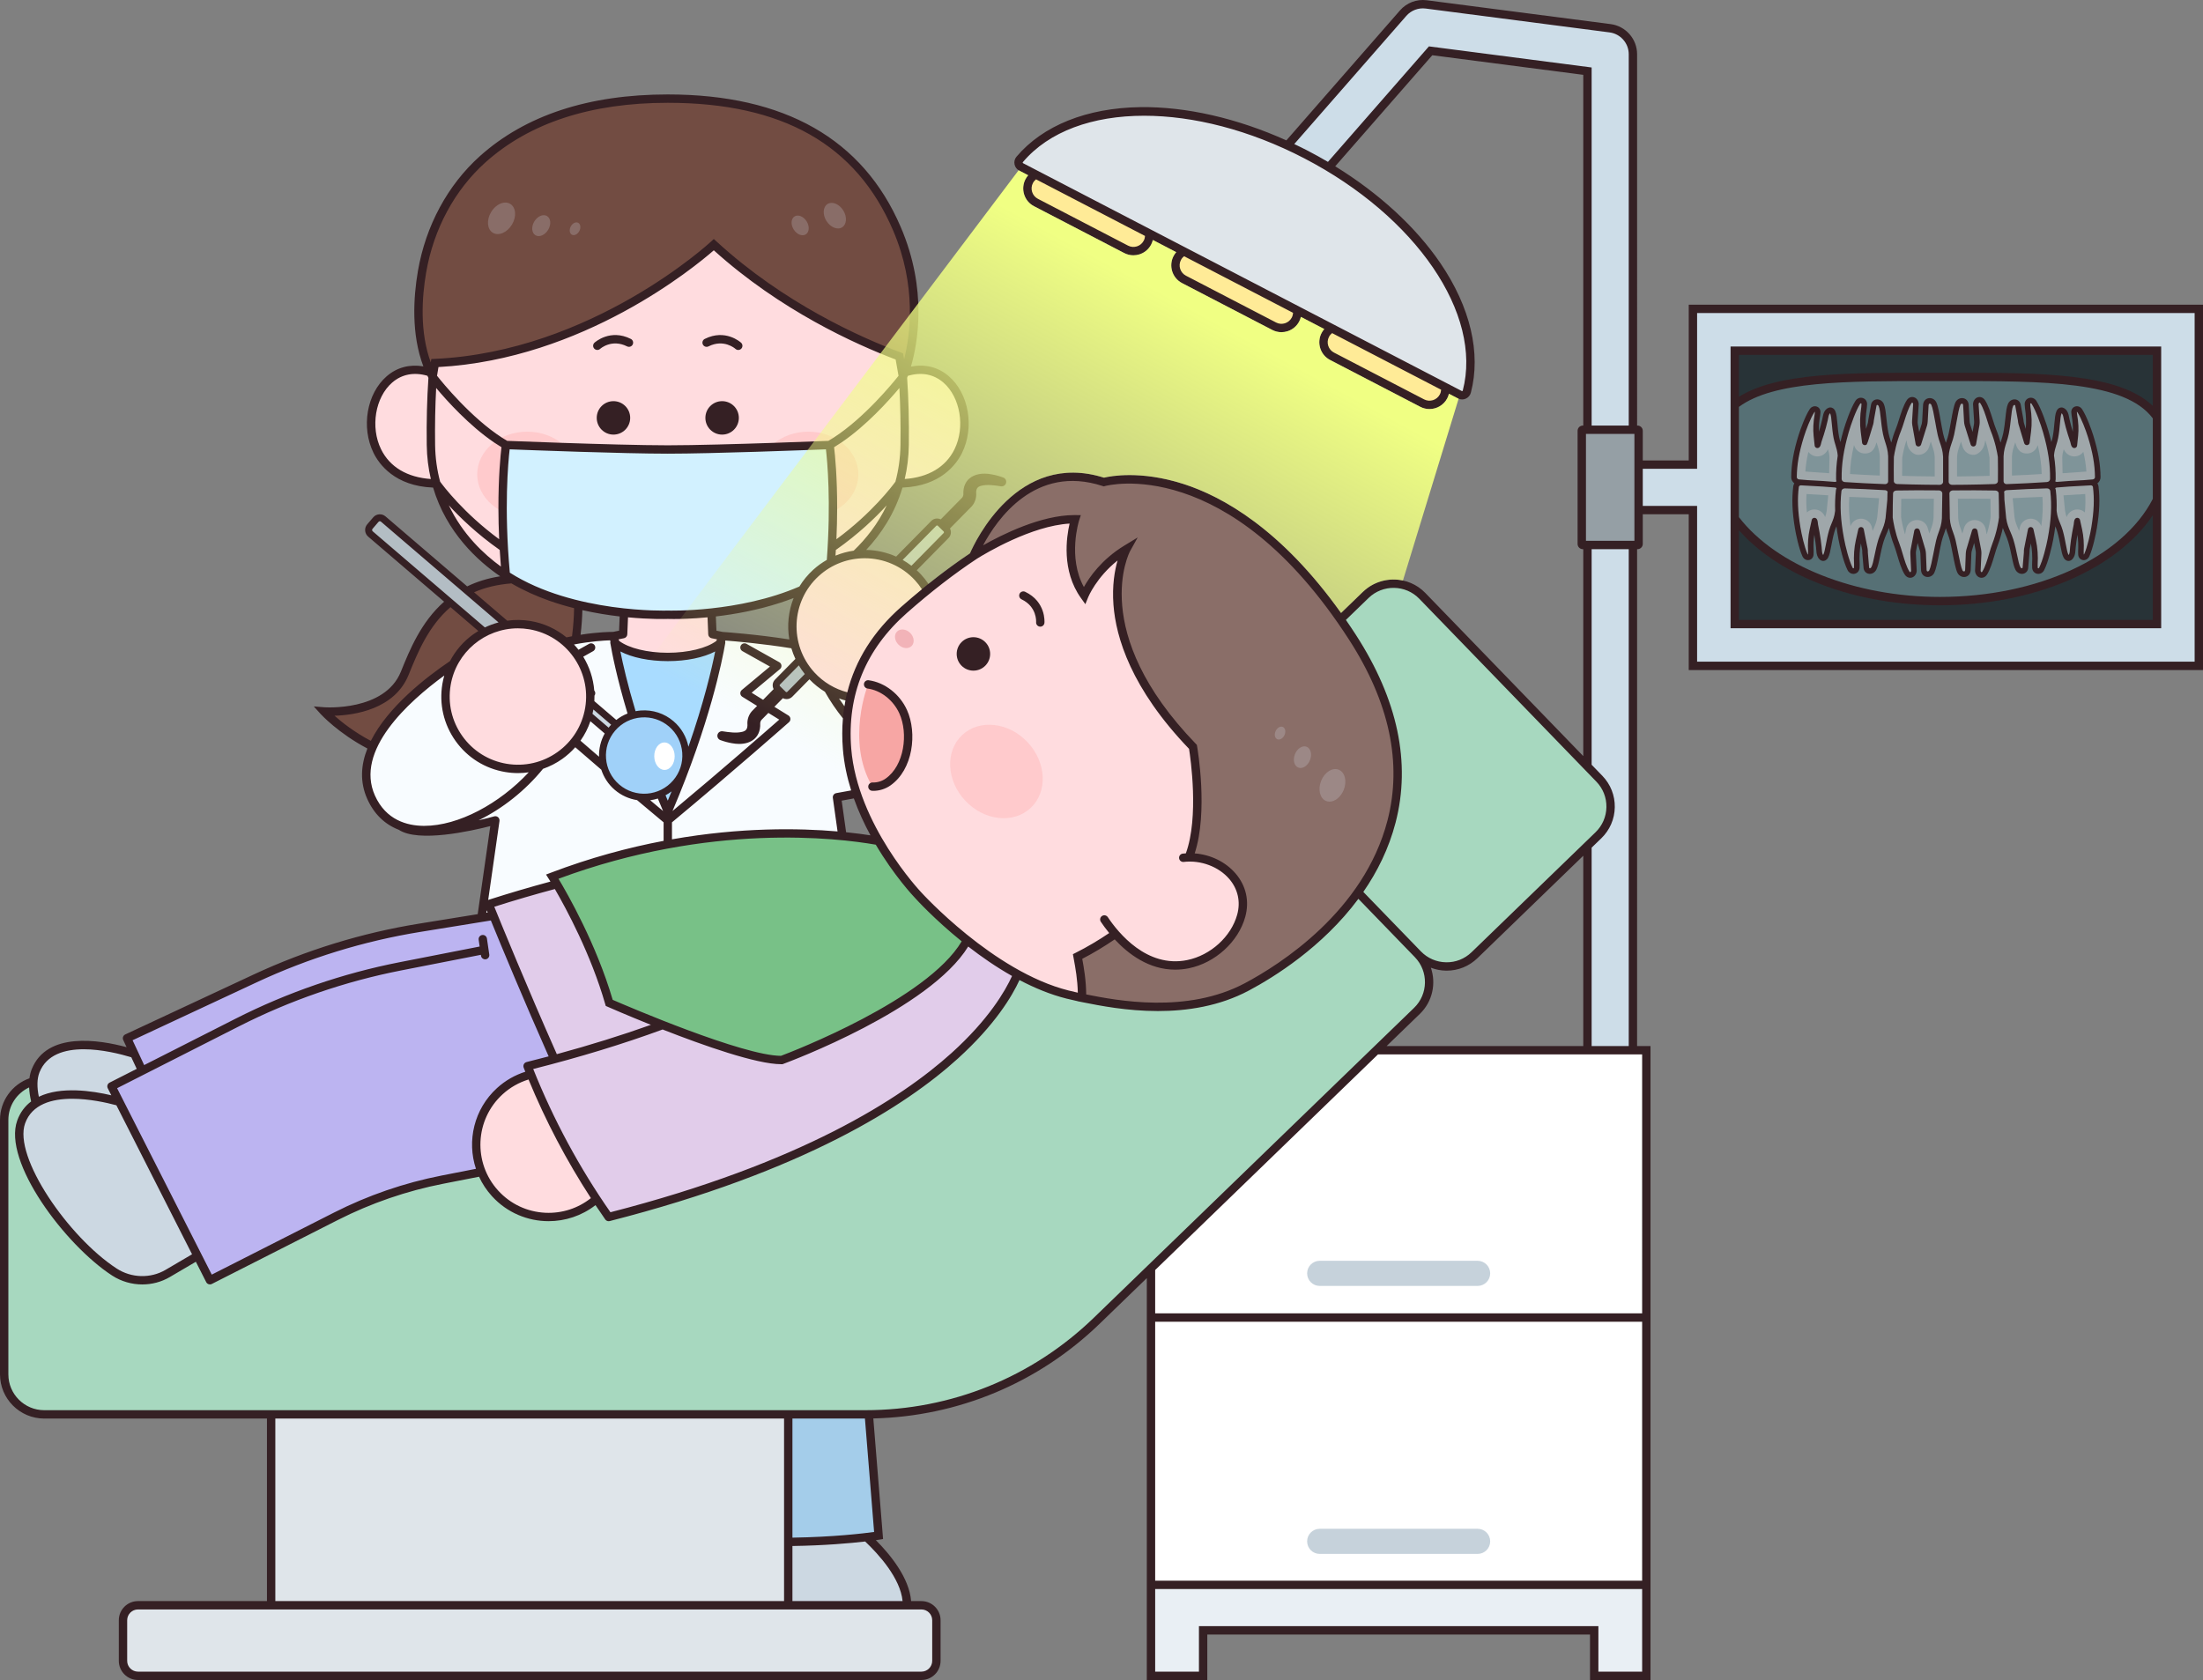 <?xml version="1.0" encoding="utf-8"?><!-- Generator: Adobe Illustrator 15.0.0, SVG Export Plug-In . SVG Version: 6.00 Build 0)  --><!DOCTYPE svg PUBLIC "-//W3C//DTD SVG 1.1//EN" "http://www.w3.org/Graphics/SVG/1.1/DTD/svg11.dtd"><svg xmlns="http://www.w3.org/2000/svg" xmlns:xlink="http://www.w3.org/1999/xlink" version="1.1" id="Layer_1" x="0px" y="0px" width="100%" height="100%" viewBox="0 0 790.105 602.69" enable-background="new 0 0 790.105 602.69" xml:space="preserve" preserveAspectRatio="none">
<rect x="0" y="0" width="790.105" height="602.69" fill="#808080" stroke="none"/>
<g id="svg9" fill="#724C42">
	<path d="M190.035,224.267c4.91,0.822,9.264,2.974,12.759,6.022c1.299-0.287,2.552-0.537,3.746-0.751   c0.695-4.819,0.887-9.188,0.887-12.562c-7.882-1.898-16.187-4.791-23.625-9.195c-6.456,0.46-11.787,1.993-16.215,4.25   l14.211,12.181C184.461,223.803,187.232,223.797,190.035,224.267z"/>
	<path d="M162.531,238.24c2.502-4.998,6.537-8.994,11.398-11.484l-12.51-10.723   c-8.89,7.193-13.056,17.602-16.256,25.499c-6.282,15.506-28.972,13.683-28.972,13.683s6.537,7.216,17.512,12.701   C139.318,255.356,153.771,244.164,162.531,238.24z"/>
	<path d="M155.978,130.239c57.505-2.609,100.039-42.463,100.039-42.463c24.518,22.503,52.582,34.874,66.535,40.087   l1.298,7.349c0,0,0.238-0.556,0.595-1.583c2.009-5.784,7.861-26.805-2.772-51.59c-10.424-24.301-32.41-46.66-82.172-46.66   c-31.101,0-52.419,9.214-66.401,21.757c-11.679,10.479-19.066,24.858-21.73,40.321c-1.794,10.415-2.447,24.351,2.989,36.102   c0.256,0.555,0.51,1.109,0.794,1.653L155.978,130.239z"/>
</g>
<g id="basic_48_">
	<path fill="#A4CDEA" d="M282.704,507.398v45.76c12.784-0.121,22.786-1.075,28.121-1.716c2.767-0.332,4.283-0.579,4.283-0.579   l-3.515-43.48c-0.429,0.005-0.856,0.016-1.286,0.016H282.704z"/>
	<path fill="#F8FCFF" d="M307.246,284.705c-1.735-5.094-3.002-10.489-3.448-16.042c-0.479-5.959-0.248-12.204,1.151-18.511   c-5.211-1.058-10.146-3.715-14.003-7.946c-0.152-0.167-0.284-0.345-0.431-0.514l-7.25,7.364c-0.641,0.65-1.689,0.659-2.341,0.018   l-0.27-0.266l-8.446,8.581c-0.497,0.548-0.782,1.298-0.808,2.044c0.288,5.374-4.119,6.82-8.679,5.958   c-1.36-0.233-2.671-0.601-3.939-1.065c-0.2-0.072-0.303-0.295-0.23-0.496c0.065-0.176,0.246-0.276,0.425-0.247   c2.482,0.376,5.191,0.777,7.594,0.158c2.261-0.609,2.902-2.152,2.723-4.357c0.013-1.249,0.473-2.484,1.313-3.425l8.52-8.654   l-0.271-0.266c-0.651-0.641-0.66-1.689-0.019-2.341l8.139-8.268c-0.848-1.673-1.517-3.41-1.977-5.19   c-13.022-2.177-25.98-3.046-26.015-3.049c0,0.001-0.09,1.154-0.871,2.703c0.178-0.143,0.355-0.285,0.515-0.432   c-1.176,6.913-5.686,29.232-19.127,60.629v0.01c-0.001-0.002-0.001-0.004-0.002-0.005c-0.001,0.001-0.001,0.003-0.002,0.005v-0.01   c-0.918-2.144-1.79-4.24-2.626-6.297c-5.065,2.151-11.126,1.432-15.588-2.393c-5.77-4.945-6.832-13.326-2.782-19.521l-7.619-6.53   c-3.315,12.92-16.026,21.372-29.423,19.129c-14.143-2.367-23.688-15.751-21.32-29.894c0.439-2.623,1.259-5.087,2.39-7.347   c-8.76,5.924-23.212,17.116-28.829,29.676c-2.623,5.864-3.322,12.025-0.607,18.087c2.345,5.235,6.046,8.563,10.56,10.297   c7.599,5.47,34.001-1.991,34.001-1.991l-4.998,34.937l4.326-0.7c-1.089-2.671-1.699-4.188-1.699-4.188   c8.39-2.7,16.543-5.078,24.432-7.172c-1.023-1.734-1.636-2.697-1.636-2.697c44.479-16.913,83.185-16.654,104.048-14.604   l-1.946-13.881C302.632,285.581,304.984,285.146,307.246,284.705z"/>
	<path fill="#F8FCFF" d="M211.63,251.863l9.407,8.063c1.708-1.538,3.696-2.623,5.806-3.235c-3.991-13.074-5.791-22.231-6.471-26.229   c0.16,0.146,0.338,0.29,0.516,0.433c-0.782-1.551-0.872-2.704-0.872-2.704c-0.021,0-5.452-0.092-13.476,1.347   c-1.193,0.214-2.447,0.464-3.746,0.751C208.819,235.544,212.285,243.467,211.63,251.863z"/>
	<path fill="#A9DCFF" d="M220.888,230.896c-0.178-0.143-0.355-0.286-0.516-0.433c0.68,3.997,2.479,13.154,6.471,26.229   c4.682-1.357,9.933-0.41,13.91,2.999c6.272,5.376,6.998,14.817,1.623,21.09c-1.552,1.81-3.448,3.142-5.502,4.015   c0.836,2.057,1.708,4.153,2.626,6.297v0.01c0.001-0.002,0.001-0.004,0.002-0.005c0.001,0.001,0.001,0.003,0.002,0.005v-0.01   c13.441-31.396,17.951-53.716,19.127-60.629c-0.16,0.146-0.337,0.289-0.515,0.432c-3.547,2.842-10.538,4.781-18.614,4.781   C231.425,235.676,224.436,233.736,220.888,230.896z"/>
	<path fill="#A0D1F9" d="M242.375,280.78c5.375-6.272,4.649-15.714-1.623-21.09c-3.977-3.409-9.228-4.356-13.91-2.999   c-2.109,0.612-4.097,1.697-5.806,3.235c-0.479,0.431-0.943,0.884-1.374,1.386c-0.43,0.502-0.807,1.03-1.16,1.569   c-4.05,6.194-2.988,14.575,2.782,19.521c4.462,3.824,10.522,4.544,15.588,2.393C238.928,283.922,240.824,282.59,242.375,280.78z"/>
	<path fill="#B3BDC4" d="M181.798,224.212l-14.211-12.181L137.45,186.2c-0.788-0.676-1.975-0.585-2.651,0.204l-2.143,2.5   c-0.676,0.788-0.584,1.975,0.204,2.651l28.558,24.478l12.51,10.723C176.373,225.504,179.026,224.639,181.798,224.212z"/>
	<path fill="#B3BDC4" d="M339.327,192.104c0.641-0.652,0.633-1.7-0.019-2.341l-0.27-0.266l-1.528-1.504l-0.27-0.266   c-0.651-0.643-1.7-0.633-2.341,0.018l-13.42,13.634c1.88,0.913,3.666,2.063,5.319,3.452L339.327,192.104z"/>
	<path fill="#B3BDC4" d="M278.839,244.698c-0.641,0.651-0.633,1.7,0.019,2.341l0.271,0.266l1.527,1.504l0.27,0.266   c0.652,0.642,1.7,0.633,2.341-0.018l7.25-7.364c-1.419-1.64-2.598-3.406-3.538-5.262L278.839,244.698z"/>
	<polygon fill="#E9EFF4" points="412.803,601.19 431.499,601.19 431.499,584.872 571.759,584.872 571.759,601.19 590.455,601.19    590.455,568.555 590.455,568.555 412.803,568.555  "/>
</g>
<polygon id="svg8" fill="#FFFFFF" points="493.605,376.765 412.804,454.977 412.804,472.659 412.803,472.659 412.803,568.555   412.803,568.555 590.455,568.555 590.455,472.659 590.455,472.659 590.455,376.765 585.645,376.765 569.339,376.765 "/>
<g id="svg7" fill="#CDDDE8">
	<path d="M577.467,10.138L511.518,1.58c-3.107-0.403-6.211,0.771-8.274,3.131l-41.495,47.479   c2.231,1.026,4.461,2.104,6.682,3.259c2.797,1.452,5.508,2.978,8.145,4.558l36.513-41.78l56.252,7.3v128.641h16.306V19.445   C585.645,14.729,582.145,10.744,577.467,10.138z"/>
	<path d="M569.339,274.949l4.265,4.405c5.513,5.696,5.365,14.783-0.331,20.296l-3.934,3.808v73.307h16.306V195.513   h-16.306V274.949z"/>
	<polygon points="607.166,110.8 607.166,166.688 587.681,166.688 587.681,182.992 607.166,182.992 607.166,238.879    788.605,238.879 788.605,110.8  "/>
</g>
<g id="svg6" fill="#A7D8BF">
	<path d="M573.604,279.354l-4.265-4.405l-59.229-61.19c-5.513-5.696-14.6-5.844-20.296-0.331l-9.059,8.768   c1.432,2.051,2.864,4.181,4.297,6.398c24.317,37.65,18.162,68.718,1.929,91.494l21.546,22.259   c5.513,5.696,14.601,5.845,20.296,0.33l40.517-39.219l3.934-3.808C578.969,294.138,579.116,285.051,573.604,279.354z"/>
	<path d="M486.98,320.088c-10.797,15.147-26.049,26.631-39.769,33.936c-21.157,11.27-46.212,6.521-57.741,4.23   c-0.452-0.087-0.901-0.177-1.348-0.268c-0.02-0.004-0.042-0.009-0.061-0.013c-1.772-0.365-3.504-0.765-5.184-1.186   c-6.173-1.546-12.248-4.172-17.968-7.315c-5.064,12.238-31.156,57.684-146.611,87.125c-1.501-2.136-2.965-4.295-4.399-6.473   c-10.605,9.337-26.779,8.489-36.336-1.996c-2.12-2.326-3.738-4.934-4.86-7.688l-14.041,2.752   c-13.29,2.604-26.152,7.033-38.227,13.163l-45.145,22.919l-4.432-8.729l-10.732,6.302c-5.857,3.438-13.323,3.246-19.102-0.514   c-16.989-11.05-38.275-40.428-33.429-53.854c1.092-3.026,2.972-5.177,5.312-6.688c-0.756-2.84-1.104-5.492-0.945-7.845   C5.929,389.645,1.5,395.176,1.5,401.752v91.294c0,7.927,6.427,14.353,14.354,14.353h81.39h185.46h27.602   c0.43,0,0.857-0.011,1.286-0.016c30.696-0.324,59.699-12.223,81.789-33.605l19.423-18.801l80.802-78.212l14.59-14.122   c5.696-5.514,5.845-14.6,0.33-20.296L486.98,320.088z"/>
</g>
<g id="basic_47_">
	<path fill="#CCD8E2" d="M282.704,575.884h42.577c0.122-9.545-9.26-19.611-14.456-24.441c-5.334,0.641-15.336,1.595-28.121,1.716   V575.884z"/>
	<path fill="#CCD8E2" d="M221.037,259.927l-9.407-8.063c-0.06,0.763-0.146,1.529-0.275,2.298c-0.125,0.744-0.286,1.473-0.47,2.19   l7.619,6.53c0.353-0.539,0.729-1.067,1.16-1.569C220.094,260.811,220.558,260.357,221.037,259.927z"/>
	<path fill="#CCD8E2" d="M12.909,395.791c-2.34,1.512-4.22,3.662-5.312,6.688c-4.846,13.427,16.44,42.805,33.429,53.854   c5.779,3.76,13.244,3.952,19.102,0.514l10.732-6.302l-30.878-60.821l11.024-5.597l-2.84-6.081   c-7.635-2.402-29.791-7.98-35.398,6.089c-0.458,1.149-0.712,2.432-0.805,3.811C11.806,390.299,12.153,392.951,12.909,395.791z"/>
	<path fill="#FFEB97" d="M369.117,64.986c-1.447,2.784-0.362,6.215,2.423,7.661l32.334,16.797c2.785,1.447,6.217,0.362,7.664-2.423   c0.548-1.057,0.73-2.205,0.596-3.304l-40.659-21.121C370.5,63.119,369.666,63.93,369.117,64.986z"/>
	<path fill="#FFEB97" d="M422.215,92.567c-1.447,2.785-0.362,6.216,2.423,7.662l32.335,16.797c2.785,1.447,6.216,0.362,7.663-2.423   c0.548-1.057,0.731-2.205,0.597-3.305l-40.659-21.12C423.598,90.7,422.763,91.511,422.215,92.567z"/>
	<path fill="#FFEB97" d="M475.312,120.149c-1.446,2.785-0.362,6.216,2.423,7.662l32.336,16.797c2.785,1.447,6.216,0.362,7.662-2.423   c0.549-1.057,0.731-2.205,0.597-3.305l-40.658-21.12C476.695,118.282,475.86,119.093,475.312,120.149z"/>
	<path fill="#DFE5EA" d="M461.748,52.189c-38.639-17.77-78.01-16.313-96.038,4.997c-0.725,0.858-0.471,2.171,0.526,2.688l5.24,2.722   l40.659,21.121l12.438,6.461l40.659,21.12l12.438,6.462l40.658,21.12l5.241,2.723c0.997,0.519,2.216-0.027,2.501-1.115   c6.964-26.6-13.743-59.068-49.497-80.482c-2.637-1.58-5.348-3.105-8.145-4.558C466.209,54.294,463.979,53.216,461.748,52.189z"/>
	<path fill="#DFE5EA" d="M282.704,553.158v-45.76H97.244v68.485H49.479c-2.964,0-5.368,2.403-5.368,5.368v14.57   c0,2.965,2.404,5.368,5.368,5.368h280.99c2.965,0,5.368-2.403,5.368-5.368v-14.57c0-2.965-2.403-5.368-5.368-5.368h-5.188h-42.577   V553.158z"/>
</g>
<path id="svg5" fill="#BCB4F1" d="M39.982,389.725l30.878,60.821l4.432,8.729l45.145-22.919  c12.075-6.13,24.937-10.56,38.227-13.163l14.041-2.752c-3.991-9.794-1.713-21.452,6.559-28.99c3.289-2.998,7.139-4.99,11.173-5.998  c-0.268-0.66-0.555-1.313-0.817-1.976l-0.403-1.017c3.282-0.819,6.491-1.652,9.631-2.497c-9.594-21.562-18.306-42.694-21.864-51.419  l-4.326,0.7l-22.059,3.573c-20.47,3.315-40.377,9.445-59.166,18.218l-45.875,21.42l2.61,5.591l2.84,6.081L39.982,389.725z"/>
<g id="basic_49_">
	<path fill="#FFDCDF" d="M223.802,219.777l-0.316,7.714l-3.47,0.7l0,0c0,0,0.09,1.153,0.872,2.704   c3.548,2.841,10.538,4.78,18.613,4.78c8.076,0,15.066-1.939,18.614-4.781c0.781-1.549,0.871-2.702,0.871-2.703l0,0l-3.48-0.7   l-0.315-7.713c9.274-0.995,21.349-3.229,32.524-8.169c-3.487,5.961-4.416,13.051-2.714,19.631c0.46,1.78,1.129,3.518,1.977,5.19   c0.939,1.855,2.118,3.622,3.538,5.262c0.147,0.169,0.279,0.347,0.431,0.514c3.856,4.231,8.792,6.889,14.003,7.946   c-1.399,6.307-1.63,12.552-1.151,18.511c0.446,5.553,1.713,10.948,3.448,16.042c2.113,6.203,4.924,11.955,7.837,16.965   c6.832,11.748,14.186,19.439,14.186,19.439s6.98,7.748,17.569,16.17c5.269,4.189,11.425,8.541,18.072,12.193   c5.72,3.144,11.795,5.77,17.968,7.315c1.68,0.421,3.412,0.82,5.184,1.186c0.1-6.029-0.94-11.25-1.59-14.829   c4.703-2.358,9.263-5.144,13.54-8.133c6.594,7.531,15.682,12.993,26.08,10.876c8.715-1.775,16.674-8.682,19.066-17.347   c3.285-11.903-7.432-21.167-18.816-20.951c5.897-14.533,1.51-39.656,1.51-39.656c-40.18-41.58-23.89-70.89-23.89-70.89   c-11.15,6.79-15.07,16.61-15.07,16.61c-8.4-11.75-3.31-27.37-3.31-27.37c-14.832-0.144-33.511,11.301-36.192,13.002   c-5.579,3.705-11.179,7.858-16.787,12.419c-0.913-1.574-2.002-3.078-3.278-4.479c-0.794-0.872-1.646-1.656-2.526-2.395   c-1.653-1.389-3.438-2.539-5.319-3.452c-4.568-2.219-9.66-3.029-14.628-2.399c6.856-6.494,12.753-14.977,15.665-25.53   c34.737-0.301,26.826-48.136,1.929-39.821c-0.357,1.027-0.595,1.583-0.595,1.583l-1.298-7.349   c-13.953-5.213-42.017-17.584-66.535-40.087c0,0-42.534,39.854-100.039,42.463l-0.825,4.973c-0.284-0.544-0.538-1.099-0.794-1.653   c-24.742-7.996-32.519,39.592,2.127,39.892c4.17,15.118,14.465,25.995,24.935,32.851c0.782,0.513,1.578,1.004,2.382,1.48   c7.438,4.404,15.742,7.297,23.625,9.195C213.301,218.392,218.936,219.255,223.802,219.777z"/>
	<path fill="#FFDCDF" d="M211.63,251.863c0.655-8.396-2.811-16.319-8.836-21.574c-3.496-3.049-7.85-5.2-12.759-6.022   c-2.802-0.47-5.573-0.464-8.236-0.055c-2.772,0.427-5.426,1.292-7.87,2.544c-4.861,2.49-8.896,6.486-11.398,11.484   c-1.131,2.26-1.951,4.724-2.39,7.347c-2.368,14.143,7.178,27.526,21.32,29.894c13.397,2.243,26.108-6.209,29.423-19.129   c0.184-0.718,0.346-1.446,0.47-2.19C211.483,253.393,211.57,252.626,211.63,251.863z"/>
	<path fill="#FFDCDF" d="M190.436,385.453c-4.035,1.008-7.884,3-11.173,5.998c-8.271,7.538-10.549,19.196-6.559,28.99   c1.122,2.754,2.74,5.361,4.86,7.688c9.557,10.485,25.73,11.333,36.336,1.996C204.632,416.045,196.783,401.078,190.436,385.453z"/>
</g>
<path id="svg4" fill="#E1CCEA" d="M346.838,337.279c-12.255,23.006-66.458,42.997-66.458,42.997  c-14.825,0.208-61.88-20.493-61.88-20.493c-5.455-18.99-14.983-36.161-18.784-42.598c-7.889,2.094-16.042,4.472-24.432,7.172  c0,0,0.61,1.517,1.699,4.188c3.558,8.725,12.27,29.857,21.864,51.419c-3.14,0.845-6.349,1.678-9.631,2.497l0.403,1.017  c0.263,0.663,0.549,1.315,0.817,1.976c6.347,15.625,14.196,30.592,23.464,44.672c1.434,2.178,2.898,4.337,4.399,6.473  c115.455-29.441,141.546-74.887,146.611-87.125C358.263,345.82,352.106,341.469,346.838,337.279z"/>
<path id="svg3" fill="#78C187" d="M218.5,359.783c0,0,47.055,20.701,61.88,20.493c0,0,54.203-19.991,66.458-42.997  c-10.589-8.422-17.569-16.17-17.569-16.17s-7.354-7.691-14.186-19.439c-2.783-0.517-7.186-1.219-12.955-1.786  c-20.863-2.05-59.569-2.309-104.048,14.604c0,0,0.613,0.963,1.636,2.697C203.517,323.622,213.044,340.793,218.5,359.783z"/>
<path id="svg2" fill="#8A6E68" d="M388.892,213.654c0,0,3.92-9.82,15.07-16.61c0,0-16.29,29.31,23.89,70.89  c0,0,4.388,25.123-1.51,39.656c11.385-0.216,22.102,9.048,18.816,20.951c-2.393,8.665-10.352,15.571-19.066,17.347  c-10.398,2.117-19.486-3.345-26.08-10.876c-4.277,2.989-8.837,5.774-13.54,8.133c0.65,3.579,1.69,8.8,1.59,14.829l0,0  c0.02,0.004,0.042,0.009,0.061,0.013c0.424,0.083,0.878,0.174,1.348,0.268c11.529,2.29,36.583,7.039,57.741-4.23  c13.72-7.305,28.972-18.788,39.769-33.936l0,0c16.233-22.776,22.389-53.844-1.929-91.494c-1.433-2.218-2.865-4.348-4.297-6.398  c-42.909-61.46-84.853-49.271-84.853-49.271c-32.19-10.52-46.79,26.54-46.79,26.54c0.054-0.035,0.155-0.1,0.277-0.178  c2.682-1.701,21.36-13.146,36.192-13.002C385.582,186.284,380.492,201.904,388.892,213.654z"/>
<g id="basic_46_">
	<rect x="622.166" y="125.801" fill="#283337" width="151.439" height="98.079"/>
	<path fill="#567075" d="M695.8,215.645c36.394,0,67.218-15.243,77.807-36.305v-29.743c-10.589-14.935-41.413-14.383-77.807-14.383   c-32.411,0-60.413-0.444-73.634,10.005v40.818C635.387,203.559,663.389,215.645,695.8,215.645"/>
	<path fill="#9FA7AA" d="M749.768,173.119c-0.782,0.048-1.588,0.091-2.396,0.135c1.096-0.087,2.18-0.176,3.248-0.27   c0.994-0.084,1.75-0.88,1.74-1.817c-0.05-5.284-1.102-9.993-2.597-14.774c-0.763-2.438-2.379-6.775-3.847-9.034   c-0.705-1.1-2.272-0.659-2.027,0.704c0.036,0.2,0.02,0.467,0.074,0.771c0.437,2.469,0.617,4.964,0.357,7.433l-0.365,3.471   c-0.231-0.146-0.405-1.24-0.487-1.492c-0.296-0.904-0.593-1.81-0.888-2.713c-0.517-1.577-0.92-3.188-1.305-4.801   c-0.209-0.873-0.275-1.834-0.714-2.635c-0.515-0.935-1.556-1.435-2.103-0.177c-0.684,1.564-0.545,5.06-1.279,8.989   c-0.428,2.281-1.324,3.814-1.512,6.591c-0.459-2.966-1.147-5.85-1.983-8.75c-0.813-2.82-2.558-7.819-4.183-10.392   c-0.775-1.248-2.576-0.672-2.332,0.897c0.035,0.229,0.01,0.538,0.063,0.887c0.432,2.838,0.57,5.712,0.21,8.56l-0.505,3.99   c-0.001,0-2.04-6.781-2.04-6.781c-0.097-0.388-0.156-0.785-0.179-1.188l-0.924-5.096c-0.19-1.788-2.113-1.739-2.727-0.332   c-0.794,1.811-0.721,5.789-1.624,10.264c-0.56,2.773-1.7,4.547-1.862,8.125v9.026c0,1.121,0.993,2.021,2.202,1.964   c4.946-0.175,9.747-0.421,14.404-0.738c0.771-0.05,1.421-0.472,1.778-1.065c0.304,0.606,0.973,1.014,1.744,1.012   c-0.041,0.004-0.08,0.006-0.121,0.01c-0.771,0.063-1.404,0.563-1.643,1.207c-0.413-0.558-1.102-0.916-1.873-0.892   c-4.666,0.13-9.469,0.344-14.408,0.644c-0.972,0.047-1.734,0.699-1.945,1.532c-0.281-0.812-1.104-1.4-2.105-1.416   c-3.43-0.064-6.938-0.088-10.515-0.075c3.491-0.046,6.917-0.124,10.268-0.241c1.216-0.038,2.166-0.913,2.185-1.996   c0.058-2.889,0.02-5.891-0.019-8.779v-0.019c-0.056-0.361-0.688-4.903-2.618-9.627c-1.129-2.767-2.127-7.481-3.838-10.104   c-0.816-1.272-2.342-0.716-2.456,0.824l0.384,6.064c0.026,0.423,0.008,0.847-0.053,1.266l-1.219,6.898l-2.147-6.845   c-0.102-0.391-0.165-0.791-0.187-1.194l-0.331-5.924c-0.2-1.795-2.224-1.806-2.869-0.418c-0.837,1.786-1.404,6.565-2.354,11.012   c-0.589,2.756-1.789,4.494-1.959,8.066c-0.172-3.572-1.371-5.311-1.961-8.066c-0.949-4.446-1.517-9.226-2.354-11.012   c-0.645-1.388-2.669-1.377-2.869,0.418l-0.331,5.924c-0.022,0.403-0.085,0.804-0.187,1.194l-2.147,6.845l-1.219-6.898   c-0.062-0.419-0.079-0.843-0.052-1.266l0.383-6.064c-0.114-1.54-1.639-2.097-2.456-0.824c-1.711,2.623-2.71,7.338-3.838,10.104   c-1.929,4.724-2.563,9.266-2.618,9.627v0.019c-0.038,2.889-0.076,5.891-0.02,8.779c0.02,1.083,0.97,1.958,2.186,1.996   c3.889,0.136,7.878,0.221,11.959,0.262c-4.158-0.028-8.244-0.02-12.206,0.055c-1.003,0.016-1.824,0.604-2.106,1.416   c-0.21-0.832-0.973-1.485-1.945-1.532c-4.939-0.3-9.742-0.514-14.408-0.644c-0.771-0.024-1.459,0.334-1.873,0.892   c-0.237-0.644-0.871-1.144-1.643-1.207c-0.039-0.004-0.08-0.006-0.12-0.01c0.771,0.002,1.44-0.405,1.744-1.012   c0.358,0.594,1.009,1.016,1.778,1.065c4.657,0.317,9.458,0.563,14.404,0.738c1.209,0.057,2.201-0.843,2.201-1.964v-9.026   c-0.161-3.578-1.301-5.352-1.861-8.125c-0.903-4.475-0.83-8.453-1.624-10.264c-0.614-1.407-2.536-1.456-2.726,0.332l-0.926,5.096   c-0.021,0.402-0.08,0.8-0.178,1.188c0,0-2.039,6.781-2.04,6.781l-0.505-3.99c-0.361-2.848-0.223-5.722,0.21-8.56   c0.053-0.349,0.026-0.658,0.063-0.887c0.242-1.569-1.558-2.146-2.334-0.897c-1.623,2.572-3.368,7.571-4.182,10.392   c-0.836,2.9-1.525,5.784-1.983,8.75c-0.188-2.776-1.085-4.309-1.512-6.591c-0.735-3.93-0.596-7.425-1.278-8.989   c-0.549-1.258-1.59-0.758-2.104,0.177c-0.439,0.801-0.505,1.762-0.714,2.635c-0.386,1.613-0.788,3.224-1.304,4.801   c-0.297,0.903-0.593,1.809-0.888,2.713c-0.083,0.252-0.257,1.346-0.489,1.492l-0.365-3.471c-0.26-2.469-0.078-4.964,0.358-7.433   c0.054-0.304,0.038-0.57,0.074-0.771c0.245-1.363-1.323-1.804-2.026-0.704c-1.469,2.259-3.086,6.597-3.848,9.034   c-1.495,4.781-2.547,9.49-2.597,14.774c-0.009,0.938,0.745,1.733,1.741,1.817c1.067,0.094,2.151,0.183,3.247,0.27   c-0.809-0.044-1.614-0.087-2.396-0.135c-0.94-0.061-1.749,0.577-1.86,1.458c-0.633,5.032-0.24,9.764,0.582,14.73   c0.426,2.576,1.453,7.265,2.617,9.829c0.562,1.256,2.172,1.004,2.095-0.465c-0.013-0.215,0.036-0.491,0.02-0.815   c-0.132-2.623-0.01-5.208,0.535-7.674l0.755-3.418c0.206,0.178,0.248,1.289,0.299,1.551c0.182,0.945,0.364,1.894,0.549,2.846   c0.321,1.671,0.531,3.372,0.726,5.087c0.106,0.934,0.062,1.943,0.403,2.84c0.401,1.052,1.375,1.72,2.052,0.471   c0.837-1.542,1.065-5.167,2.177-9.048c0.682-2.379,1.793-3.788,2.171-6.887l0.045-0.439c0.116,3.439,0.562,6.784,1.194,10.17   c0.539,2.885,1.797,8.027,3.169,10.743c0.653,1.316,2.499,0.914,2.407-0.67c-0.013-0.231,0.042-0.536,0.021-0.889   c-0.157-2.866-0.021-5.741,0.61-8.541l0.886-3.923l1.381,6.944c0.06,0.396,0.08,0.797,0.063,1.199l0.435,5.161   c0.017,1.798,1.936,1.934,2.681,0.593c0.964-1.728,1.272-5.694,2.599-10.063c0.823-2.707,2.127-4.364,2.631-7.909l0.641-6.674   c-0.043,2.131-0.063,4.279-0.069,6.378v0.02c0.051,0.361,0.61,4.913,2.462,9.668c1.084,2.784,2.007,7.514,3.675,10.164   c0.796,1.286,2.33,0.754,2.47-0.784l-0.287-6.069c-0.019-0.424,0.006-0.847,0.074-1.265l1.329-6.878l2.036,6.878   c0.096,0.393,0.152,0.794,0.168,1.197l0.236,5.929c0.17,1.797,2.193,1.841,2.861,0.464c0.865-1.771,1.51-6.542,2.531-10.973   c0.635-2.745,1.862-4.464,2.09-8.033l0.146-9.025c0.018-1.096-0.97-2.021-2.205-2.063c0.055,0,0.109,0.001,0.164,0.001   c1.273,0.019,2.318-0.912,2.318-2.034c0,1.122,1.045,2.053,2.317,2.034c0.056,0,0.109-0.001,0.164-0.001   c-1.235,0.042-2.223,0.967-2.205,2.063l0.146,9.025c0.229,3.569,1.457,5.288,2.09,8.033c1.022,4.431,1.666,9.201,2.531,10.973   c0.668,1.377,2.692,1.333,2.862-0.464l0.235-5.929c0.017-0.403,0.072-0.805,0.169-1.197l2.036-6.878l1.33,6.878   c0.067,0.418,0.093,0.841,0.072,1.265l-0.285,6.069c0.139,1.538,1.672,2.07,2.469,0.784c1.668-2.65,2.591-7.38,3.675-10.164   c1.853-4.755,2.411-9.307,2.462-9.668v-0.02c-0.006-2.098-0.026-4.244-0.07-6.373l0.643,6.669c0.502,3.545,1.808,5.202,2.629,7.909   c1.328,4.368,1.635,8.335,2.6,10.063c0.745,1.341,2.664,1.205,2.681-0.593l0.435-5.161c-0.018-0.402,0.004-0.804,0.063-1.199   c0,0,1.381-6.944,1.383-6.944l0.885,3.923c0.631,2.8,0.768,5.675,0.609,8.541c-0.02,0.353,0.035,0.657,0.021,0.889   c-0.092,1.584,1.755,1.986,2.408,0.67c1.371-2.716,2.629-7.858,3.168-10.743c0.633-3.386,1.08-6.73,1.195-10.171l0.045,0.44   c0.378,3.099,1.49,4.508,2.171,6.887c1.11,3.881,1.34,7.506,2.177,9.048c0.678,1.249,1.65,0.581,2.051-0.471   c0.342-0.896,0.299-1.906,0.404-2.84c0.194-1.715,0.405-3.416,0.727-5.087c0.184-0.952,0.365-1.9,0.547-2.846   c0.052-0.262,0.094-1.373,0.3-1.551l0.755,3.418c0.545,2.466,0.667,5.051,0.535,7.674c-0.018,0.324,0.031,0.601,0.02,0.815   c-0.076,1.469,1.533,1.721,2.094,0.465c1.164-2.564,2.192-7.253,2.619-9.829c0.821-4.967,1.213-9.698,0.58-14.73   C751.516,173.696,750.708,173.059,749.768,173.119z"/>
	<path fill="#7F9499" d="M655.98,169.768c-2.896-0.175-5.729-0.374-8.448-0.597c-0.025-0.002-0.043-0.022-0.042-0.048   c0.146-2.209,0.494-4.48,1.07-6.938c0.008-0.036,0.053-0.047,0.075-0.018c0.374,0.488,0.863,0.892,1.44,1.17   c0.541,0.262,1.143,0.399,1.74,0.399c0.762,0,1.503-0.216,2.145-0.623c0.838-0.532,1.334-1.253,1.648-1.962   c0.285,0.947,0.496,1.806,0.535,2.995l-0.116,5.575C656.028,169.748,656.006,169.769,655.98,169.768"/>
	<path fill="#7F9499" d="M693.84,170.926c-3.957-0.028-7.851-0.102-11.602-0.219c-0.025,0-0.044-0.02-0.044-0.044   c-0.015-2.256,0.015-4.56,0.04-6.471c0,0,0-0.004,0.001-0.006c0.215-1.349,0.667-3.677,1.52-6.261l0.215,1.216   c0.28,1.579,1.237,2.999,2.675,3.711c0.539,0.267,0.967,0.328,1.424,0.325c1.744-0.011,3.273-1.17,3.796-2.834l0.61-1.944   c0.154,0.507,0.316,0.981,0.476,1.451c0.477,1.396,0.85,2.489,0.937,4.152l-0.001,6.878   C693.886,170.905,693.865,170.926,693.84,170.926"/>
	<path fill="#7F9499" d="M674.143,170.602c-3.596-0.142-7.146-0.325-10.585-0.544c-0.024-0.002-0.044-0.022-0.044-0.047   c0.08-3.246,0.522-6.529,1.389-10.229c0.01-0.045,0.071-0.047,0.084-0.003c0.48,1.696,2.042,2.912,3.85,2.912   c2.973,0,3.709-2.445,4.148-3.906l0.029-0.099c0.092,0.295,0.184,0.582,0.274,0.867c0.459,1.431,0.818,2.551,0.902,4.25   l-0.001,6.753C674.189,170.582,674.168,170.603,674.143,170.602"/>
	<path fill="#7F9499" d="M654.575,185.496c-0.229-0.614-0.601-1.23-1.216-1.761c-0.723-0.626-1.651-0.972-2.611-0.972   c-0.43,0-0.855,0.069-1.262,0.205c-0.549,0.182-1.041,0.479-1.454,0.862c-0.224-2.385-0.263-4.521-0.125-6.599l1.344,0.072   c2.097,0.112,4.257,0.227,6.408,0.39c0.026,0.002,0.045,0.023,0.042,0.049l-0.557,5.478   C655.037,184.1,654.836,184.795,654.575,185.496"/>
	<path fill="#7F9499" d="M671.38,189.295c-0.366-1.841-1.994-3.194-3.872-3.22c-1.727,0-3.189,1.022-3.779,2.548   c-0.017,0.043-0.076,0.035-0.082-0.011c-0.509-3.765-0.634-7.075-0.401-10.313c0.002-0.024,0.021-0.043,0.047-0.043   c3.446,0.111,6.999,0.27,10.588,0.472c0.024,0.001,0.045,0.023,0.042,0.049l-0.65,6.771c-0.24,1.633-0.705,2.713-1.293,4.079   c-0.121,0.282-0.242,0.565-0.363,0.854L671.38,189.295z"/>
	<path fill="#7F9499" d="M683.184,191.563c-0.818-2.666-1.211-5.012-1.365-6.104c0-0.002,0-0.004,0-0.004   c0.007-2.307,0.016-4.416,0.063-6.473c0.002-0.025,0.021-0.044,0.045-0.044c2.313-0.035,4.66-0.053,6.994-0.053   c1.523,0,3.061,0.007,4.612,0.022c0.025,0,0.045,0.02,0.045,0.045l-0.112,6.929c-0.112,1.608-0.502,2.696-0.998,4.073   c-0.162,0.452-0.336,0.933-0.504,1.453l-0.605-2.044c-0.502-1.698-2.081-2.847-3.852-2.804l-0.125,0.004   c-1.844,0.046-3.405,1.367-3.757,3.178l-0.351,1.816C683.265,191.606,683.197,191.607,683.184,191.563"/>
	<path fill="#7F9499" d="M739.63,164.095c0.037-1.146,0.248-1.997,0.532-2.942c0.314,0.707,0.812,1.43,1.65,1.962   c0.641,0.407,1.381,0.622,2.143,0.622c0.599,0,1.199-0.138,1.74-0.397c0.578-0.279,1.067-0.683,1.44-1.171   c0.022-0.029,0.068-0.02,0.077,0.018c0.575,2.457,0.924,4.729,1.068,6.938c0.002,0.024-0.017,0.047-0.041,0.049   c-2.734,0.223-5.567,0.423-8.448,0.595c-0.025,0.002-0.047-0.018-0.048-0.044L739.63,164.095z"/>
	<path fill="#7F9499" d="M701.887,163.95c0.086-1.61,0.459-2.704,0.932-4.089c0.161-0.475,0.325-0.953,0.48-1.461l0.582,1.856   c0.558,1.778,2.234,3.035,4.093,2.913c0.416-0.026,0.853-0.139,1.411-0.492c1.328-0.837,2.189-2.246,2.463-3.793l0.17-0.958   c0.9,2.729,1.346,5.146,1.52,6.26c0,0.002,0,0.004,0,0.004c0.027,2.021,0.056,4.268,0.041,6.473c0,0.024-0.02,0.044-0.043,0.045   c-3.762,0.116-7.656,0.189-11.604,0.217c-0.025,0-0.046-0.02-0.046-0.045L701.887,163.95z"/>
	<path fill="#7F9499" d="M721.583,163.754c0.083-1.648,0.442-2.77,0.897-4.188c0.092-0.29,0.186-0.581,0.277-0.879l0.029,0.097   c0.441,1.462,1.177,3.907,4.15,3.907c1.807,0,3.368-1.216,3.849-2.911c0.013-0.045,0.073-0.043,0.084,0.003   c0.866,3.698,1.308,6.981,1.388,10.228c0,0.024-0.018,0.046-0.043,0.047c-3.443,0.22-6.995,0.401-10.585,0.544   c-0.024,0.001-0.047-0.02-0.047-0.045V163.754z"/>
	<path fill="#7F9499" d="M741.198,185.495c-0.263-0.708-0.466-1.421-0.58-2.355l-0.546-5.396c-0.003-0.025,0.016-0.047,0.042-0.049   c2.161-0.163,4.315-0.278,6.407-0.39l1.344-0.071c0.139,2.077,0.1,4.213-0.125,6.598c-0.413-0.383-0.906-0.681-1.454-0.862   c-0.407-0.136-0.832-0.205-1.262-0.205c-0.959,0-1.888,0.346-2.612,0.973C741.799,184.265,741.428,184.881,741.198,185.495"/>
	<path fill="#7F9499" d="M723.805,189.651c-0.6-1.393-1.063-2.472-1.311-4.153l-0.645-6.722c-0.002-0.025,0.018-0.048,0.043-0.05   c3.613-0.202,7.166-0.359,10.588-0.47c0.025,0,0.045,0.018,0.047,0.043c0.232,3.239,0.107,6.55-0.402,10.313   c-0.006,0.047-0.064,0.054-0.082,0.011c-0.588-1.526-2.047-2.549-3.728-2.549c-1.929,0.024-3.557,1.379-3.923,3.221l-0.234,1.184   C724.039,190.197,723.921,189.923,723.805,189.651"/>
	<path fill="#7F9499" d="M712.166,189.837c-0.361-1.869-1.977-3.233-3.879-3.276h-0.021c-1.771-0.04-3.352,1.112-3.854,2.813   l-0.602,2.036c-0.168-0.521-0.343-1.002-0.506-1.453c-0.494-1.378-0.885-2.466-0.998-4.126l-0.111-6.876   c0-0.025,0.02-0.046,0.045-0.046c1.56-0.015,3.094-0.022,4.613-0.022c2.336,0,4.685,0.019,6.992,0.051   c0.025,0.001,0.045,0.021,0.045,0.045c0.047,2.061,0.057,4.167,0.063,6.469v0.007c-0.19,1.32-0.589,3.583-1.365,6.107   c-0.014,0.045-0.081,0.045-0.09-0.003L712.166,189.837z"/>
	<path fill="#C6D2DB" d="M529.948,461.317h-56.638c-2.488,0-4.506-2.018-4.506-4.507c0-2.487,2.018-4.505,4.506-4.505h56.638   c2.487,0,4.506,2.018,4.506,4.505C534.454,459.3,532.436,461.317,529.948,461.317"/>
	<path fill="#C6D2DB" d="M529.948,557.459h-56.638c-2.488,0-4.506-2.017-4.506-4.506c0-2.487,2.018-4.505,4.506-4.505h56.638   c2.487,0,4.506,2.018,4.506,4.505C534.454,555.442,532.436,557.459,529.948,557.459"/>
	<path fill="#FFCACC" d="M271.971,170.181c0,8.465,8.032,15.327,17.941,15.327c9.908,0,17.94-6.862,17.94-15.327   s-8.032-15.327-17.94-15.327C280.003,154.854,271.971,161.716,271.971,170.181"/>
	<path fill="#FFCACC" d="M207.03,170.181c0,8.465-8.032,15.327-17.941,15.327c-9.908,0-17.94-6.862-17.94-15.327   s8.032-15.327,17.94-15.327C198.998,154.854,207.03,161.716,207.03,170.181"/>
	<path fill="#FFCACC" d="M345.092,263.685c-6.17,5.796-5.672,16.348,1.112,23.57c6.784,7.222,17.285,8.378,23.454,2.583   c6.17-5.796,5.672-16.349-1.112-23.57S351.262,257.89,345.092,263.685"/>
</g>
<path id="svg1" fill="#D2F1FF" d="M292.646,205.527c1.649-1.503,3.44-2.754,5.324-3.754c1.991-25.822-0.435-42.13-0.435-42.13  s-40.025,1.606-58.033,1.606s-58.032-1.606-58.032-1.606s-2.714,18.224-0.05,46.657c23.645,15.483,58.08,14.236,58.08,14.236  s25.911,0.931,48.214-8.928C289.008,209.398,290.652,207.344,292.646,205.527z"/>
<g id="basic_45_">
	<path opacity="0.2" fill="#E6F4FF" d="M480.138,276.135c-2.233-0.901-5.059,0.879-6.309,3.977c-1.25,3.099-0.452,6.34,1.783,7.242   c0.383,0.154,0.784,0.225,1.191,0.229h0.167c1.917-0.074,3.943-1.711,4.95-4.205C483.171,280.278,482.373,277.037,480.138,276.135z   "/>
	
		<ellipse transform="matrix(0.927 0.374 -0.374 0.927 135.744 -155.116)" opacity="0.2" fill="#E6F4FF" cx="467.169" cy="271.873" rx="2.901" ry="4.021"/>
	
		<ellipse transform="matrix(0.906 0.424 -0.424 0.906 154.76 -169.786)" opacity="0.2" fill="#E6F4FF" cx="458.942" cy="262.899" rx="1.744" ry="2.417"/>
	<path opacity="0.2" fill="#E6F4FF" d="M176.136,76.079c-1.719,2.864-1.439,6.19,0.627,7.431c2.065,1.24,5.135-0.076,6.854-2.939   c1.719-2.864,1.439-6.191-0.627-7.432c-0.513-0.309-1.089-0.458-1.69-0.466h-0.025C179.462,72.661,177.421,73.937,176.136,76.079z"/>
	
		<ellipse transform="matrix(0.857 0.515 -0.515 0.857 69.356 -88.419)" opacity="0.2" fill="#E6F4FF" cx="194.204" cy="80.922" rx="2.901" ry="4.021"/>
	
		<ellipse transform="matrix(0.467 -0.884 0.884 0.467 37.325 226.119)" opacity="0.2" fill="#E6F4FF" cx="206.323" cy="82.083" rx="2.416" ry="1.743"/>
	
		<ellipse transform="matrix(-0.53 -0.848 0.848 -0.53 392.5 372.278)" opacity="0.2" fill="#E6F4FF" cx="299.421" cy="77.364" rx="4.933" ry="3.559"/>
	
		<ellipse transform="matrix(0.53 0.848 -0.848 0.53 203.428 -205.369)" opacity="0.2" fill="#E6F4FF" cx="287.006" cy="80.856" rx="3.798" ry="2.74"/>
	
		<ellipse transform="matrix(-0.011 -1 1 -0.011 -30.326 512.521)" fill="#FFFFFF" cx="238.256" cy="271.255" rx="4.927" ry="3.66"/>
	<path fill="#F7A6A4" d="M323.926,255.341c-2.288-5.062-7.08-9.076-12.586-9.818c0,0-8.136,20.325,1.55,36.681   c1.939,0.09,3.959-0.514,5.567-1.634C325.886,275.4,327.438,263.111,323.926,255.341"/>
	<path fill="#F2B3B8" d="M326.961,231.741c-1.151,1.169-3.259,0.96-4.708-0.467c-1.45-1.427-1.692-3.532-0.541-4.701   c1.149-1.169,3.258-0.96,4.708,0.467C327.87,228.467,328.111,230.572,326.961,231.741"/>
	<path fill="#959FA5" d="M587.681,154.545c0-0.209-0.169-0.379-0.378-0.379h-1.658h-16.306h-1.656c-0.209,0-0.379,0.17-0.379,0.379   v40.59c0,0.209,0.17,0.378,0.379,0.378h1.656h16.306h1.658c0.209,0,0.378-0.169,0.378-0.378v-12.143v-16.305V154.545z"/>
</g>
<g id="svg0" fill="#352024">
	<circle cx="258.986" cy="149.913" r="6"/>
	<circle cx="220.016" cy="149.913" r="6"/>
	<path d="M214.229,125.544c0.358,0,0.717-0.127,1.004-0.383c0.169-0.151,4.184-3.656,9.667-0.896   c0.739,0.373,1.642,0.076,2.014-0.665c0.373-0.74,0.075-1.643-0.665-2.015c-7.368-3.709-12.807,1.148-13.035,1.355   c-0.609,0.558-0.65,1.499-0.097,2.111C213.413,125.378,213.82,125.544,214.229,125.544z"/>
	<path d="M254.102,124.266c5.477-2.757,9.494,0.741,9.666,0.895c0.287,0.261,0.648,0.389,1.007,0.389   c0.406,0,0.811-0.164,1.106-0.487c0.56-0.612,0.518-1.56-0.093-2.12c-0.228-0.207-5.665-5.064-13.035-1.355   c-0.74,0.373-1.038,1.274-0.666,2.014C252.46,124.341,253.36,124.638,254.102,124.266z"/>
	<path d="M605.666,109.3v55.888h-16.485v-10.643c0-1.035-0.843-1.879-1.878-1.879h-0.157V19.445   c0-5.452-4.077-10.094-9.484-10.795l-65.949-8.559c-3.616-0.471-7.2,0.889-9.599,3.632l-40.757,46.636   c-17.671-7.955-36.015-12.162-52.42-11.923c-19.145,0.272-34.902,6.588-44.372,17.782c-0.643,0.76-0.901,1.757-0.708,2.733   c0.192,0.976,0.808,1.796,1.688,2.253l3.216,1.671c-0.374,0.429-0.706,0.899-0.975,1.418c-0.885,1.702-1.054,3.647-0.475,5.477   s1.834,3.324,3.538,4.208l32.336,16.797c1.037,0.539,2.164,0.813,3.301,0.813c0.729,0,1.46-0.112,2.175-0.337   c1.829-0.579,3.323-1.835,4.208-3.538c0.271-0.523,0.464-1.065,0.598-1.613l8.393,4.359c-0.371,0.425-0.705,0.895-0.977,1.417   c-1.824,3.515-0.451,7.859,3.063,9.685l32.335,16.797c1.038,0.539,2.166,0.813,3.303,0.813c0.729,0,1.46-0.113,2.174-0.338   c1.83-0.579,3.324-1.835,4.208-3.538c0.27-0.518,0.464-1.06,0.6-1.612l8.39,4.358c-0.374,0.429-0.705,0.899-0.975,1.417   c-0.885,1.702-1.054,3.647-0.475,5.477c0.578,1.829,1.834,3.324,3.537,4.208l32.335,16.797c1.055,0.548,2.185,0.809,3.299,0.809   c2.597,0,5.108-1.411,6.387-3.871c0.271-0.522,0.464-1.064,0.597-1.613l3.219,1.672c0.47,0.244,0.981,0.367,1.494,0.367   c0.448,0,0.897-0.095,1.32-0.282c0.91-0.404,1.577-1.188,1.829-2.151c3.713-14.184-0.181-30.708-10.965-46.527   c-8.829-12.953-21.995-25.016-37.687-34.686l34.818-39.84l54.15,7.027v125.822h-0.157c-1.036,0-1.879,0.844-1.879,1.879v40.59   c0,1.036,0.843,1.878,1.879,1.878h0.157v74.23l-56.652-58.528c-6.081-6.28-16.137-6.444-22.417-0.364l-7.807,7.557   c-21.356-29.983-42.352-41.777-56.667-46.336c-15.287-4.868-26.013-2.775-28.351-2.208c-30.977-9.779-46.28,23.033-48.054,27.133   c-4.902,3.281-9.873,6.941-14.91,10.978c-0.756-1.132-1.605-2.222-2.549-3.258c-0.524-0.575-1.072-1.116-1.632-1.636l11.418-11.6   c0.908-0.924,1.058-2.302,0.482-3.392l7.787-7.912c1.035-1.157,1.614-2.665,1.632-4.244l0.001-0.058l-0.005-0.058   c-0.17-2.098,0.532-2.707,1.79-3.046c2.171-0.56,4.787-0.165,7.082,0.183c0.779,0.125,1.53-0.319,1.798-1.054   c0.15-0.41,0.132-0.855-0.053-1.252c-0.185-0.396-0.513-0.696-0.922-0.846c-1.397-0.512-2.796-0.89-4.136-1.12   c-3.354-0.634-6.208-0.094-8.05,1.52c-1.046,0.915-2.257,2.639-2.112,5.671c-0.025,0.44-0.198,0.879-0.468,1.184l-7.653,7.775   c-1.099-0.559-2.475-0.386-3.383,0.538l-12.606,12.806c-3.403-1.525-7.063-2.326-10.741-2.398   c5.249-5.608,10.229-12.986,13.01-22.362c13.774-0.539,19.411-8.462,21.362-12.443c4.513-9.207,2.443-21.28-4.712-27.486   c-3.817-3.311-8.526-4.458-13.616-3.481c2.417-8.276,6.003-27.541-3.655-50.057c-13.541-31.564-41.652-47.568-83.551-47.568   c-28.35,0-51.027,7.449-67.403,22.141c-11.526,10.342-19.413,24.967-22.207,41.183c-1.629,9.458-2.444,22.59,1.944,34.226   c-4.912-0.821-9.454,0.348-13.154,3.558c-7.155,6.206-9.226,18.279-4.713,27.486c1.952,3.982,7.585,11.905,21.363,12.443   c4.79,16.146,16.102,26.371,24.061,31.827c-4.514,0.697-8.422,1.956-11.838,3.614l-29.289-25.104   c-0.634-0.545-1.448-0.81-2.276-0.745c-0.834,0.063-1.593,0.448-2.137,1.084l-2.143,2.501c-0.544,0.634-0.809,1.442-0.744,2.275   c0.064,0.834,0.449,1.594,1.084,2.138l27.233,23.343c-8.285,7.304-12.342,17.305-15.417,24.895l-0.092,0.228   c-5.791,14.292-27.248,12.768-27.462,12.751l-3.765-0.297l2.534,2.799c0.13,0.145,6.331,6.846,16.691,12.297   c-2.327,5.844-2.781,11.987-0.044,18.097c2.412,5.385,6.257,9.11,11.303,11.063c7.084,4.688,26.022,0.419,32.82-1.332l-4.52,31.595   l-20.97,3.397c-20.606,3.337-40.645,9.507-59.561,18.339l-45.875,21.419c-0.361,0.168-0.64,0.473-0.775,0.847   c-0.137,0.374-0.118,0.786,0.05,1.147l1.2,2.571c-9.755-2.637-28.595-5.701-34.022,7.919c-0.401,1.006-0.659,2.096-0.81,3.245   C4.42,389.01,0,394.866,0,401.752v91.294c0,8.741,7.112,15.854,15.854,15.854h79.891v65.484H49.479   c-3.787,0-6.868,3.081-6.868,6.868v14.57c0,3.787,3.081,6.868,6.868,6.868h280.99c3.787,0,6.868-3.081,6.868-6.868v-14.57   c0-3.787-3.081-6.868-6.868-6.868h-3.696c-0.658-8.354-7.49-16.69-12.645-21.86c0.763-0.107,1.186-0.174,1.221-0.18l1.366-0.222   l-3.498-43.258c30.485-0.72,59.225-12.731,81.207-34.009l16.88-16.339v12.643v3v92.896h-0.001v35.636h21.696v-16.317h137.26v16.317   h21.696v-32.636l0,0v-95.896v-3v-95.895h-4.81V197.013h0.157c1.035,0,1.878-0.842,1.878-1.878v-10.643h16.485v55.887h184.439V109.3   H605.666z M787.105,237.379H608.666v-55.887h-19.485v-13.305h19.485V112.3h178.439V237.379z M588.955,599.69h-15.696v-16.317   h-143.26v16.317h-15.696v-29.636h174.652V599.69z M588.955,567.055H414.303v-92.896h174.652V567.055z M588.955,471.159H414.303   v-15.546l79.908-77.349h94.744V471.159z M323.71,574.384h-39.505v-19.761c11.581-0.172,20.773-1.006,26.087-1.616   C315.11,557.572,322.938,566.168,323.71,574.384z M330.469,577.384c2.133,0,3.868,1.735,3.868,3.868v14.57   c0,2.133-1.735,3.868-3.868,3.868H49.479c-2.133,0-3.868-1.735-3.868-3.868v-14.57c0-2.133,1.734-3.868,3.868-3.868h46.266h188.46   H330.469z M98.744,508.898h182.46v65.485H98.744V508.898z M284.205,551.625v-42.726h26.005l3.289,40.684   C309.821,550.091,298.988,551.403,284.205,551.625z M310.306,505.899h-26.101v-0.001H95.745v0.001H15.854   C8.766,505.899,3,500.133,3,493.046v-91.294c0-5.152,3.055-9.595,7.443-11.643c0.074,1.598,0.316,3.277,0.723,5.027   c-2.156,1.631-3.901,3.843-4.98,6.833c-5.309,14.712,17.121,44.629,34.022,55.622c3.268,2.126,7.055,3.195,10.832,3.195   c3.422,0,6.837-0.879,9.847-2.646l9.358-5.494l3.71,7.309c0.18,0.354,0.493,0.623,0.871,0.746c0.152,0.051,0.309,0.074,0.466,0.074   c0.234,0,0.467-0.055,0.679-0.163l45.144-22.918c11.954-6.068,24.684-10.453,37.836-13.03l12.864-2.521   c1.149,2.496,2.692,4.859,4.64,6.996c5.412,5.938,12.847,8.951,20.31,8.951c5.924,0,11.862-1.907,16.816-5.756   c1.147,1.72,2.302,3.435,3.491,5.126c0.285,0.406,0.746,0.638,1.227,0.638c0.123,0,0.248-0.015,0.371-0.046   c69.735-17.783,106.411-41.532,124.899-58.323c13.377-12.15,19.447-22.411,22.067-28.144c5.389,2.838,11.077,5.205,16.877,6.658   c1.286,0.322,2.639,0.637,4.029,0.938l0,0.021l2.101,0.417c5.767,1.146,15.526,3.089,26.642,3.089   c10.411,0,22.012-1.704,32.633-7.36c8.901-4.74,26.395-15.556,39.264-32.895l20.267,20.938c4.929,5.093,4.796,13.245-0.296,18.175   L392.338,472.7C370.22,494.109,341.086,505.899,310.306,505.899z M47.55,373.181l44.516-20.785   c18.665-8.715,38.439-14.803,58.772-18.096l25.209-4.084c3.715,9.084,11.794,28.604,20.725,48.749   c-2.61,0.693-5.249,1.374-7.921,2.041c-0.42,0.105-0.773,0.385-0.971,0.771c-0.197,0.385-0.219,0.837-0.06,1.238l0.403,1.017   c0.061,0.151,0.127,0.3,0.187,0.451c-3.663,1.162-7.138,3.106-10.159,5.859c-8.26,7.529-10.855,18.98-7.551,28.963l-12.327,2.416   c-13.424,2.631-26.416,7.104-38.617,13.299l-43.806,22.239l-33.952-66.875l43.807-22.24c18.369-9.325,37.932-16.062,58.144-20.022   l28.516-5.588l0.05,0.34c0.108,0.745,0.75,1.282,1.482,1.282c0.072,0,0.145-0.005,0.219-0.016c0.819-0.119,1.387-0.881,1.267-1.701   l-0.838-5.745c-0.119-0.818-0.878-1.388-1.701-1.267c-0.82,0.119-1.387,0.881-1.268,1.701l0.355,2.433l-28.659,5.617   c-20.484,4.014-40.309,10.84-58.925,20.291l-32.738,16.62L47.55,373.181z M146.644,241.869c3.118-7.695,7.006-17.255,14.924-24.062   l9.988,8.562c-0.594,0.36-1.182,0.736-1.754,1.145c-3.582,2.555-6.431,5.857-8.405,9.649c-8.6,5.812-22.262,16.423-28.392,28.625   c-5.921-3.132-10.401-6.684-13.03-9.019c7.042-0.216,21.534-2.226,26.578-14.673L146.644,241.869z M133.455,190.176   c-0.007-0.098,0.002-0.285,0.15-0.458l2.143-2.5c0.148-0.172,0.333-0.211,0.43-0.218c0.015-0.001,0.03-0.002,0.048-0.002   c0.104,0,0.263,0.024,0.41,0.151l42.17,36.146c-1.68,0.439-3.318,1.04-4.897,1.799l-40.236-34.488   C133.501,190.459,133.463,190.273,133.455,190.176z M140.646,137.252c3.494-3.03,7.845-3.832,12.648-2.447   c0.121,0.25,0.234,0.502,0.36,0.75c-0.509,7.536-0.713,15.545-0.604,24.051c0.056,4.39,0.589,8.459,1.47,12.235   c-8.416-0.585-14.702-4.247-17.86-10.689C132.784,153.241,134.571,142.521,140.646,137.252z M152.847,97.712   c2.68-15.554,10.229-29.566,21.254-39.459c15.809-14.183,37.813-21.374,65.4-21.374c41.158,0,67.587,14.965,80.793,45.751   c8.564,19.969,6.146,37.602,3.966,46.28l-0.38-2.151l-0.803-0.3c-14.297-5.342-41.888-17.614-66.046-39.788l-1.025-0.939   l-1.015,0.95c-0.422,0.395-42.82,39.506-99.082,42.061l-1.213,0.055l-0.201,1.209C150.495,119.087,151.301,106.687,152.847,97.712z    M338.356,137.252c6.075,5.269,7.862,15.989,3.984,23.899c-3.159,6.441-9.445,10.103-17.859,10.688   c0.881-3.776,1.414-7.846,1.47-12.234c0.109-8.52-0.095-16.541-0.606-24.089c0.067-0.165,0.156-0.392,0.267-0.687   C330.454,133.406,334.838,134.202,338.356,137.252z M310.125,200.264c6.646,0,13.271,2.686,18.091,7.974   c0.907,0.995,1.712,2.047,2.424,3.141c-2.452,2.013-4.917,4.104-7.4,6.294c-9.99,8.813-16.447,19.087-19.361,30.68   c-4.403-1.158-8.535-3.547-11.824-7.155c-9.086-9.971-8.368-25.475,1.601-34.561C298.338,202.368,304.239,200.264,310.125,200.264z    M335.79,188.624c0.079-0.081,0.185-0.121,0.289-0.121s0.206,0.039,0.285,0.117l2.068,2.033c0.159,0.157,0.161,0.414,0.004,0.574   l-11.549,11.732c-1.009-0.777-2.059-1.478-3.146-2.097L335.79,188.624z M352.58,195.635c4.919-9.262,18.668-29.188,42.856-21.285   l0.44,0.145l0.444-0.129c0.437-0.128,44.219-11.934,87.472,55.043c14.524,22.49,19.176,44.342,13.827,64.947   c-8.465,32.603-38.564,51.662-51.114,58.345c-20.797,11.077-45.903,6.237-56.938,4.044c-0.04-5.057-0.811-9.441-1.419-12.771   c4.048-2.088,7.949-4.46,11.64-6.979c4.876,5.266,12.274,10.866,21.688,10.865c1.582,0,3.223-0.157,4.917-0.503   c9.438-1.922,17.748-9.496,20.211-18.417c1.554-5.63,0.328-11.159-3.451-15.566c-3.604-4.204-8.983-6.791-14.68-7.226   c4.885-14.867,1.046-37.394,0.856-38.473l-0.079-0.453l-0.319-0.332c-38.837-40.188-23.813-68.837-23.657-69.119l2.758-4.963   l-4.85,2.954c-8.096,4.931-12.502,11.35-14.446,14.832c-5.878-10.666-1.772-23.708-1.727-23.848l0.629-1.943l-2.041-0.02   c-0.099-0.001-0.194-0.001-0.293-0.001C373.404,184.783,359.473,191.73,352.58,195.635z M509.031,214.802l63.494,65.597   c2.389,2.467,3.673,5.716,3.616,9.149c-0.056,3.432-1.445,6.638-3.912,9.026l-44.45,43.025c-2.468,2.387-5.717,3.686-9.15,3.616   c-3.428-0.056-6.63-1.442-9.018-3.905c-0.002-0.002-0.004-0.005-0.006-0.008l-20.648-21.331c4.99-7.22,9.135-15.494,11.566-24.861   c5.57-21.452,0.788-44.105-14.212-67.33c-1.201-1.86-2.403-3.646-3.604-5.387l8.149-7.888   C495.951,209.576,504.104,209.711,509.031,214.802z M25.874,394.178c6.091,0,12.259,1.363,15.869,2.329l27.141,53.46l-9.516,5.587   c-5.361,3.147-12.24,2.961-17.524-0.478C24.57,443.842,4.671,415.005,9.008,402.988C11.488,396.116,18.614,394.178,25.874,394.178z    M178.644,293.18c-0.382-0.334-0.908-0.453-1.396-0.313c-1.424,0.402-3.354,0.896-5.572,1.396   c8.561-4.173,16.758-10.677,23.075-18.448c2.441-0.851,4.781-2.038,6.945-3.581c1.716-1.224,3.259-2.623,4.624-4.161   c2.71,2.352,5.86,5.072,9.333,8.051c0.892,2.717,2.495,5.235,4.82,7.228c2.361,2.024,5.143,3.239,8.011,3.688   c3.08,2.598,6.27,5.271,9.519,7.972v6.642c-12.67,2.404-26.288,6.047-40.455,11.434l-1.72,0.654l0.988,1.554   c0.016,0.025,0.229,0.362,0.596,0.966c-7.238,1.949-14.684,4.132-22.323,6.586l4.052-28.323   C179.212,294.02,179.025,293.516,178.644,293.18z M306.179,197.549c-2.225,0.32-4.419,0.915-6.53,1.785   c0.046-0.689,0.089-1.371,0.129-2.046c8.127-5.706,14.233-11.61,18.247-16.007C314.843,188.013,310.504,193.39,306.179,197.549z    M341.272,377.762c-18.16,16.402-54.113,39.591-122.339,57.126c-11.146-15.999-20.458-33.278-27.692-51.389   c16.694-4.222,32.179-8.953,46.409-14.173c14.7,5.764,33.663,12.45,42.513,12.45c0.08,0,0.16,0,0.239-0.001l0.257-0.004l0.24-0.089   c2.387-0.88,52.477-19.576,66.351-42.121c4.679,3.638,10.005,7.34,15.722,10.571C360.512,355.536,354.585,365.738,341.272,377.762z    M180.273,392.559c2.712-2.473,5.88-4.251,9.288-5.297c6.12,14.838,13.612,29.107,22.366,42.559   c-4.626,3.669-10.352,5.524-16.305,5.256c-6.528-0.302-12.547-3.129-16.949-7.958C169.586,417.149,170.304,401.646,180.273,392.559   z M177.281,325.293c7.431-2.364,14.675-4.471,21.718-6.354c4.086,7.047,12.938,23.429,18.059,41.259l0.195,0.677l0.643,0.282   c0.695,0.306,7.025,3.08,15.545,6.5c-10.569,3.773-21.822,7.282-33.738,10.52C189.137,354.364,179.713,331.289,177.281,325.293z    M165.83,264.078c-3.794-5.319-5.289-11.798-4.21-18.243c1.999-11.943,12.385-20.427,24.114-20.427   c1.336,0,2.692,0.109,4.053,0.338c13.303,2.227,22.315,14.863,20.088,28.167c-1.079,6.445-4.603,12.083-9.923,15.878   c-5.32,3.794-11.8,5.288-18.244,4.21C175.264,272.923,169.625,269.399,165.83,264.078z M182.847,205.436   c-2.114-23.222-0.598-39.606-0.062-44.24c7.202,0.281,40.771,1.555,56.718,1.555c15.948,0,49.519-1.273,56.717-1.555   c0.502,4.319,1.854,18.856,0.315,39.667c-1.726,0.983-3.372,2.164-4.9,3.557c-1.971,1.797-3.613,3.821-4.937,5.991   c-21.655,9.398-46.852,8.637-47.143,8.628l-0.055-0.002l-0.053,0.002C239.108,219.05,205.813,220.077,182.847,205.436z    M156.74,134.807l0.519-3.129c51.883-2.839,91.898-35.889,98.748-41.882c23.841,21.537,50.707,33.676,65.217,39.171l1.032,5.851   c-2.101,2.651-12.188,15.001-23.252,22.167c-0.633,0.409-1.269,0.801-1.907,1.174c-1.765,0.07-9.577,0.376-19.249,0.701   c-12.765,0.428-28.76,0.891-38.346,0.891c-9.587,0-25.585-0.463-38.351-0.891c-9.667-0.325-17.476-0.63-19.244-0.7   c-0.639-0.374-1.275-0.767-1.909-1.177C168.923,149.809,158.824,137.438,156.74,134.807z M321.143,172.805   c-1.071,1.479-8.381,11.235-21.162,20.645c0.175-3.863,0.253-7.458,0.264-10.752c0.037-11.695-0.773-19.598-1.096-22.269   c0.893-0.537,1.778-1.105,2.655-1.702c8.929-6.076,16.89-14.911,20.766-19.538c0.346,6.442,0.474,13.232,0.382,20.38   C322.89,164.369,322.229,168.772,321.143,172.805z M282.376,248.179c-0.103,0.104-0.224,0.121-0.286,0.121   c-0.044,0.002-0.183-0.012-0.288-0.116l-2.068-2.035c-0.159-0.156-0.161-0.415-0.005-0.574l6.768-6.875   c0.635,1.073,1.355,2.109,2.15,3.108L282.376,248.179z M277.948,243.82c-0.91,0.925-1.061,2.303-0.484,3.394l-3.778,3.839   l-4.115-2.547l10.163-8.473c0.38-0.315,0.579-0.799,0.534-1.29c-0.046-0.492-0.33-0.93-0.761-1.171l-11.761-6.592   c-0.723-0.403-1.636-0.149-2.042,0.576c-0.406,0.722-0.148,1.636,0.575,2.042l9.86,5.525l-10.087,8.409   c-0.371,0.309-0.57,0.776-0.536,1.257c0.033,0.481,0.297,0.916,0.706,1.17l5.307,3.285l-1.851,1.881   c-1.036,1.159-1.615,2.667-1.632,4.245l-0.001,0.057l0.005,0.057c0.17,2.099-0.532,2.707-1.79,3.046   c-2.173,0.562-4.787,0.165-7.083-0.182c-0.771-0.123-1.529,0.319-1.797,1.053c-0.31,0.849,0.127,1.789,0.974,2.1   c1.396,0.511,2.794,0.889,4.136,1.12c0.915,0.172,1.792,0.258,2.622,0.258c2.212,0,4.089-0.606,5.429-1.778   c1.046-0.915,2.257-2.64,2.111-5.671c0.025-0.441,0.199-0.879,0.468-1.184l2.456-2.495l3.896,2.412   c-4.812,4.23-20.472,17.929-38.279,32.783c13.389-31.466,17.86-54.032,18.914-60.232c0.036-0.212,0.011-0.418-0.04-0.616   c0.037-0.11,0.067-0.212,0.099-0.314c3.461,0.271,13.46,1.135,23.655,2.788c0.385,1.296,0.867,2.57,1.448,3.811L277.948,243.82z    M220.612,262.126c2.382-2.78,5.705-4.465,9.355-4.746c3.65-0.274,7.192,0.877,9.971,3.26c2.78,2.382,4.466,5.705,4.746,9.355   c0.281,3.649-0.876,7.19-3.259,9.971c-4.918,5.738-13.589,6.405-19.327,1.487C216.361,276.534,215.693,267.864,220.612,262.126z    M225.234,221.461c7.884,0.747,13.459,0.605,14.267,0.577c0.258,0.009,1.001,0.028,2.151,0.028c2.447,0,6.743-0.098,12.105-0.605   l0.249,6.092c0.028,0.69,0.525,1.272,1.203,1.409l1.945,0.391c-0.067,0.181-0.151,0.379-0.246,0.585   c-3.459,2.594-10.128,4.238-17.408,4.238c-7.285,0-13.958-1.646-17.415-4.243c-0.094-0.205-0.177-0.401-0.243-0.58l1.94-0.392   c0.677-0.136,1.174-0.718,1.202-1.408L225.234,221.461z M222.501,233.71c4.181,2.182,10.312,3.466,17,3.466   c6.687,0,12.818-1.284,17-3.466c-1.269,6.366-4.062,18.304-9.595,34.185c-0.699-3.557-2.546-6.759-5.34-9.153   c-3.286-2.817-7.474-4.188-11.79-3.854c-0.618,0.048-1.225,0.139-1.824,0.253C225.074,245.575,223.402,238.234,222.501,233.71z    M240.871,283.902c-0.446,1.103-0.9,2.213-1.37,3.34c-0.272-0.654-0.539-1.302-0.804-1.947   C239.451,284.89,240.18,284.433,240.871,283.902z M219.193,259.992c-0.159,0.17-0.327,0.329-0.479,0.507   c-0.153,0.179-0.283,0.368-0.427,0.552l-5.792-4.965c0.119-0.517,0.227-1.036,0.318-1.563L219.193,259.992z M259.184,226.701   l-2.228-0.448l-0.209-5.107c6.784-0.79,14.875-2.239,23.01-4.882c0.016-0.006,0.033-0.01,0.049-0.016   c0.665-0.217,1.33-0.442,1.995-0.675c0.042-0.015,0.084-0.028,0.127-0.043c0.616-0.217,1.232-0.444,1.848-0.675   c0.091-0.034,0.182-0.065,0.272-0.101c0.197-0.074,0.393-0.155,0.59-0.231c-1.881,4.729-2.403,9.893-1.548,14.878   C271.422,227.568,260.448,226.787,259.184,226.701z M222.244,221.148l-0.209,5.105l-2.164,0.437   c-0.946-0.005-5.335,0.031-11.649,1.026c0.397-3.252,0.58-6.251,0.644-8.828C213.614,219.957,218.166,220.673,222.244,221.148z    M218.812,229.709c0.036,0.123,0.076,0.252,0.122,0.389c-0.051,0.198-0.076,0.404-0.041,0.616   c0.603,3.541,2.32,12.424,6.175,25.252c-1.447,0.569-2.806,1.344-4.036,2.311l-7.872-6.748c0.041-0.662,0.05-1.32,0.043-1.977   c0.159-0.222,0.264-0.481,0.283-0.762c0.029-0.396-0.108-0.776-0.362-1.073c-0.345-4.364-1.733-8.506-3.947-12.131l3.547-1.987   c0.723-0.406,0.98-1.32,0.575-2.042c-0.404-0.724-1.318-0.98-2.042-0.576l-3.786,2.121c-0.506-0.656-1.043-1.288-1.607-1.897   C211.983,230.044,216.706,229.771,218.812,229.709z M211.743,258.733l5.134,4.4c-1.451,2.592-2.11,5.479-2.033,8.341   c-2.43-2.092-4.661-4.021-6.655-5.752C209.7,263.586,210.896,261.236,211.743,258.733z M235.94,286.476   c0.603,1.47,1.225,2.96,1.868,4.472c-1.558-1.3-3.099-2.591-4.618-3.867C234.12,286.955,235.042,286.761,235.94,286.476z    M241.001,295.011c22.275-18.519,41.779-35.761,41.975-35.935c0.356-0.313,0.541-0.777,0.5-1.251   c-0.04-0.473-0.302-0.897-0.704-1.147l-5.038-3.119l3.039-3.086c0.404,0.206,0.848,0.328,1.314,0.327h0.023   c0.777-0.005,1.504-0.314,2.048-0.867l6.141-6.238c1.685,1.763,3.552,3.253,5.547,4.469c1.892,3.349,4.065,6.556,6.46,9.537   c-0.306,3.585-0.308,7.28-0.002,11.082c0.41,5.104,1.485,10.061,2.967,14.771c-1.734,0.329-3.502,0.655-5.342,0.972   c-0.798,0.138-1.343,0.884-1.231,1.687l1.69,12.059c-13.899-1.203-34.73-1.521-59.386,2.832V295.011z M300.899,250.568   c0.763,0.271,1.535,0.515,2.316,0.717c-0.134,0.686-0.252,1.377-0.363,2.071C302.181,252.443,301.526,251.516,300.899,250.568z    M280.103,378.776c-13.671-0.033-54.723-17.641-60.359-20.087c-5.87-20.028-16.243-38.121-19.437-43.437   c54.371-20.202,100.235-14.601,113.793-12.223c6.592,11.182,13.545,18.553,14.053,19.083c0.527,0.586,6.993,7.699,16.754,15.59   C332.485,358.65,283.991,377.31,280.103,378.776z M303.456,298.56l-1.588-11.328c1.49-0.264,2.94-0.532,4.361-0.804   c1.693,4.748,3.772,9.202,5.971,13.25C309.848,299.312,306.91,298.914,303.456,298.56z M157.856,172.797   c-1.085-4.03-1.745-8.431-1.806-13.229c-0.092-7.148,0.036-13.939,0.382-20.384c3.875,4.626,11.836,13.463,20.766,19.54   c0.877,0.598,1.764,1.166,2.657,1.703c-0.323,2.671-1.132,10.575-1.095,22.271c0.01,3.294,0.089,6.888,0.264,10.75   C166.226,184.025,158.911,174.254,157.856,172.797z M567.84,306.997v68.268h-70.529l11.928-11.545   c4.561-4.413,5.879-10.918,3.943-16.558c1.704,0.65,3.521,1.023,5.4,1.054c0.088,0.001,0.176,0.002,0.264,0.002   c4.136,0,8.041-1.579,11.02-4.462L567.84,306.997z M350.432,200.405c3.054-1.904,19.515-11.785,33.18-12.573   c-1.111,4.744-2.959,16.876,4.06,26.694l1.59,2.222l1.023-2.535c0.032-0.082,2.928-7.095,10.532-13.146   c-1.027,3.539-2.002,8.961-1.473,15.943c0.881,11.613,6.307,29.976,27.104,51.628c0.529,3.333,3.608,24.499-1.143,37.494   c-0.369,0.024-0.738,0.052-1.107,0.095c-0.822,0.096-1.412,0.841-1.316,1.664c0.097,0.822,0.828,1.411,1.664,1.316   c6.123-0.713,12.531,1.688,16.33,6.119c3.109,3.627,4.117,8.179,2.836,12.816c-2.174,7.877-9.543,14.569-17.918,16.275   c-14.47,2.943-24.737-9.786-28.479-15.398c-0.46-0.689-1.392-0.875-2.08-0.416c-0.69,0.46-0.876,1.391-0.416,2.08   c0.756,1.133,1.761,2.534,2.995,4.041c-3.797,2.572-7.831,4.98-12.014,7.078l-1.003,0.503l0.332,1.823   c0.571,3.118,1.326,7.262,1.427,11.991c-1.125-0.253-2.232-0.516-3.313-0.786c-26.987-6.762-52.603-34.944-52.889-35.261   c-0.228-0.238-22.867-24.231-25.06-51.53c-1.544-19.233,5.161-35.593,19.931-48.621   C333.827,212.332,342.234,205.828,350.432,200.405z M179.227,197.288c0.116,1.932,0.255,3.92,0.422,5.966   c-6.112-4.436-13.771-11.599-18.678-21.98C164.986,185.67,171.095,191.578,179.227,197.288z M197.013,215.51   c2.972,1.047,5.951,1.922,8.882,2.664c-0.046,2.854-0.244,6.313-0.742,10.079c-0.652,0.124-1.313,0.256-1.993,0.401   c-3.59-2.957-7.971-5.046-12.877-5.867c-2.809-0.471-5.622-0.5-8.363-0.117l-11.894-10.193c3.78-1.659,8.208-2.779,13.394-3.188   C187.768,211.828,192.375,213.875,197.013,215.51z M159.342,242.338c-0.278,0.98-0.51,1.981-0.681,3.002   c-1.212,7.235,0.468,14.508,4.728,20.481c4.26,5.972,10.59,9.928,17.825,11.139c1.534,0.257,3.069,0.384,4.593,0.384   c1.285,0,2.561-0.103,3.823-0.281c-10.517,11.274-25.19,19.21-37.484,19.209c-0.115,0-0.231,0-0.345-0.002   c-5.717-0.069-13.366-2.014-17.336-10.88C127.225,269.227,146.311,251.848,159.342,242.338z M174.557,326.559   c0.1,0.245,0.208,0.51,0.328,0.807l-0.454,0.074L174.557,326.559z M49.033,383.448l-9.73,4.939   c-0.354,0.18-0.623,0.494-0.746,0.871c-0.124,0.379-0.092,0.791,0.088,1.146l1.285,2.53c-6.854-1.612-18.111-3.278-26.001,0.52   c-0.701-3.419-0.695-6.434,0.233-8.763c2.546-6.387,9.062-8.271,15.871-8.271c6.485,0,13.231,1.711,17.059,2.87L49.033,383.448z    M570.84,375.265v-71.172l3.476-3.364c3.043-2.945,4.757-6.897,4.826-11.133c0.069-4.234-1.515-8.241-4.46-11.284l-3.842-3.969   v-77.33h13.306v178.252H570.84z M568.804,194.013v-38.348h17.377v38.348H568.804z M512.486,16.635l-36.219,41.441   c-2.332-1.373-4.715-2.696-7.146-3.959c-1.635-0.85-3.283-1.654-4.935-2.439l40.187-45.98c1.736-1.986,4.337-2.968,6.951-2.631   l65.951,8.559c3.916,0.509,6.87,3.871,6.87,7.82v133.221H570.84V24.208L512.486,16.635z M524.477,140.278   c-0.072,0.033-0.145,0.031-0.215-0.006L366.928,58.543c-0.07-0.035-0.113-0.094-0.128-0.172c-0.011-0.055-0.01-0.138,0.056-0.215   c9.368-11.074,25.043-16.635,43.497-16.635c17.622,0,37.778,5.073,57.386,15.258c40.141,20.852,64.063,55.896,56.883,83.33   C524.595,140.208,524.527,140.255,524.477,140.278z M516.402,141.494c-1.064,2.046-3.594,2.847-5.642,1.783l-32.335-16.797   c-0.991-0.515-1.723-1.385-2.061-2.451c-0.336-1.063-0.238-2.196,0.277-3.188c0.275-0.532,0.66-0.981,1.117-1.343l39.098,20.31   C516.825,140.38,516.682,140.953,516.402,141.494z M463.304,113.912c-0.515,0.991-1.385,1.723-2.45,2.06   c-1.066,0.337-2.198,0.239-3.189-0.276l-32.335-16.797c-2.047-1.063-2.847-3.593-1.784-5.64c0.281-0.541,0.668-0.987,1.119-1.343   l39.096,20.31C463.727,112.807,463.58,113.38,463.304,113.912z M410.207,86.33c-0.516,0.99-1.386,1.723-2.451,2.06   c-1.066,0.337-2.197,0.238-3.189-0.276l-32.335-16.797c-0.991-0.515-1.722-1.385-2.059-2.451c-0.337-1.064-0.239-2.196,0.276-3.188   c0.276-0.532,0.661-0.982,1.118-1.344l39.096,20.31C410.631,85.215,410.488,85.789,410.207,86.33z"/>
	<path d="M620.666,225.38h154.44V124.301h-154.44v20.191l0,0v42.047v0.001V225.38z M623.666,222.38v-32.155   c14.826,16.696,41.966,26.92,72.134,26.92c33.484,0,63.212-12.79,76.306-32.305v37.54H623.666z M623.666,185.53v-39.569   c12.518-9.279,38.373-9.263,68.314-9.248l3.819,0.002l3.761-0.002c33.485-0.015,62.506-0.032,72.545,13.373v28.895   c-10.812,21.047-41.412,35.164-76.306,35.164C665.325,214.145,637.089,202.928,623.666,185.53z M772.105,127.301v18.308   c-12.465-11.917-40.484-11.912-72.545-11.896l-3.761,0.002l-3.819-0.002c-29.129-0.011-54.508-0.025-68.314,8.627v-15.039H772.105z   "/>
	<path d="M643.541,173.396c-0.199,0.314-0.339,0.668-0.388,1.056c-0.567,4.509-0.388,9.141,0.587,15.02   c0.372,2.255,1.415,7.263,2.691,10.073c0.459,1.031,1.478,1.586,2.474,1.345c0.812-0.195,1.6-0.973,1.53-2.268   c-0.002-0.062,0.005-0.132,0.01-0.21c0.012-0.182,0.023-0.385,0.012-0.605c-0.109-2.194-0.029-4.162,0.245-5.972   c0.279,1.554,0.469,3.141,0.626,4.527c0.028,0.25,0.045,0.505,0.063,0.762c0.047,0.722,0.102,1.539,0.399,2.321   c0.399,1.047,1.17,1.732,2.011,1.788c0.034,0.002,0.071,0.004,0.11,0.004c0.453,0,1.19-0.181,1.744-1.201   c0.53-0.979,0.815-2.48,1.173-4.381c0.279-1.477,0.595-3.149,1.086-4.869c0.205-0.714,0.454-1.336,0.717-1.973   c0.193,1.51,0.441,3.077,0.75,4.726c0.468,2.502,1.751,8.023,3.256,11.003c0.418,0.844,1.225,1.348,2.083,1.347   c0.188,0,0.378-0.024,0.566-0.074c1.057-0.28,1.72-1.262,1.651-2.44c-0.002-0.067,0.004-0.146,0.011-0.231   c0.013-0.198,0.025-0.419,0.012-0.657c-0.153-2.779-0.009-5.263,0.44-7.568l0.448,2.252c0.05,0.332,0.068,0.672,0.054,1.009   c-0.002,0.042-0.002,0.085,0.002,0.127l0.431,5.087c0.015,1.46,0.894,2.202,1.71,2.408c1.082,0.275,2.254-0.275,2.845-1.34   c0.6-1.074,0.938-2.719,1.368-4.8c0.339-1.646,0.723-3.512,1.314-5.458c0.285-0.938,0.631-1.742,0.996-2.593   c0.303-0.702,0.608-1.419,0.885-2.223c0.398,1.824,1,4.072,1.895,6.37c0.365,0.938,0.72,2.136,1.096,3.401   c0.707,2.391,1.51,5.098,2.66,6.925c0.475,0.768,1.203,1.199,1.977,1.199c0.162,0,0.326-0.02,0.491-0.059   c1.015-0.239,1.74-1.166,1.849-2.36c0.002-0.045,0.004-0.091,0.002-0.137l-0.285-6.068c-0.017-0.354,0.004-0.71,0.056-1.028   l0.553-2.857l0.859,2.905c0.08,0.327,0.128,0.663,0.142,0.999l0.239,5.982c0.115,1.221,0.865,2.101,1.957,2.297   c1.126,0.202,2.274-0.408,2.798-1.487c0.616-1.263,1.092-3.7,1.643-6.524c0.298-1.527,0.605-3.106,0.965-4.663   c0.219-0.948,0.513-1.767,0.824-2.633c0.248-0.688,0.497-1.393,0.714-2.171c0.217,0.775,0.466,1.48,0.715,2.17   c0.312,0.866,0.606,1.686,0.824,2.635c0.359,1.557,0.668,3.138,0.966,4.667c0.55,2.821,1.025,5.258,1.64,6.518   c0.525,1.081,1.679,1.692,2.8,1.49c1.092-0.198,1.842-1.078,1.961-2.353l0.235-5.927c0.013-0.341,0.062-0.677,0.129-0.955   l0.873-2.948l0.546,2.826c0.057,0.349,0.078,0.704,0.062,1.057l-0.285,6.069c-0.002,0.046-0.001,0.092,0.003,0.138   c0.107,1.192,0.833,2.12,1.848,2.359c0.166,0.039,0.329,0.059,0.491,0.059c0.772,0,1.501-0.432,1.974-1.192   c1.153-1.835,1.957-4.542,2.664-6.931c0.375-1.268,0.729-2.463,1.094-3.403c0.894-2.292,1.495-4.536,1.895-6.368   c0.276,0.801,0.582,1.52,0.885,2.223c0.366,0.85,0.713,1.652,0.997,2.592c0.591,1.945,0.976,3.812,1.314,5.458   c0.43,2.082,0.769,3.726,1.366,4.799c0.593,1.063,1.757,1.617,2.847,1.342c0.817-0.208,1.694-0.95,1.705-2.336l0.435-5.16   c0.004-0.043,0.006-0.085,0.004-0.128c-0.016-0.335,0.002-0.675,0.043-0.961l0.459-2.298c0.448,2.304,0.592,4.788,0.439,7.567   c-0.014,0.235-0.001,0.456,0.012,0.651c0.006,0.086,0.014,0.165,0.01,0.235c-0.068,1.181,0.597,2.163,1.653,2.443   c0.188,0.05,0.378,0.073,0.565,0.073c0.857-0.001,1.664-0.503,2.08-1.34c1.508-2.987,2.791-8.508,3.259-11.01   c0.308-1.648,0.557-3.216,0.75-4.726c0.263,0.638,0.511,1.26,0.717,1.973c0.491,1.72,0.806,3.393,1.087,4.869   c0.357,1.9,0.641,3.401,1.172,4.381c0.554,1.021,1.291,1.201,1.744,1.201c0.039,0,0.076-0.002,0.111-0.004   c0.839-0.056,1.609-0.741,2.008-1.787c0.301-0.783,0.354-1.601,0.402-2.322c0.017-0.258,0.033-0.513,0.063-0.763   c0.156-1.386,0.346-2.973,0.625-4.526c0.275,1.811,0.355,3.778,0.244,5.974c-0.011,0.22,0.001,0.421,0.012,0.602   c0.006,0.079,0.014,0.149,0.01,0.209c-0.068,1.298,0.719,2.075,1.531,2.271c0.988,0.241,2.014-0.313,2.471-1.338   c1.279-2.817,2.322-7.825,2.695-10.08c0.973-5.879,1.153-10.511,0.586-15.019c-0.049-0.388-0.189-0.741-0.389-1.056   c0.693-0.523,1.138-1.339,1.129-2.238c-0.045-4.718-0.859-9.363-2.643-15.063c-0.664-2.124-2.348-6.796-3.959-9.274   c-0.596-0.932-1.682-1.318-2.639-0.943c-0.916,0.36-1.404,1.309-1.215,2.364c0.01,0.055,0.01,0.118,0.014,0.188   c0.01,0.175,0.022,0.368,0.06,0.578c0.376,2.122,0.522,4.058,0.443,5.876c-0.472-1.496-0.851-3.04-1.173-4.385   c-0.056-0.232-0.1-0.47-0.145-0.71c-0.129-0.685-0.273-1.46-0.666-2.173c-0.511-0.933-1.379-1.481-2.169-1.447   c-0.435,0.02-1.235,0.221-1.728,1.352c-0.436,1-0.568,2.471-0.736,4.334c-0.132,1.465-0.281,3.125-0.607,4.87   c-0.125,0.662-0.297,1.259-0.48,1.86c-0.311-1.325-0.661-2.686-1.072-4.112c-0.705-2.446-2.512-7.821-4.293-10.642   c-0.605-0.975-1.742-1.391-2.76-1.014c-1.024,0.381-1.592,1.422-1.412,2.594c0.012,0.066,0.012,0.146,0.014,0.232   c0.007,0.197,0.016,0.416,0.051,0.649c0.419,2.754,0.512,5.241,0.285,7.577c-0.191-0.643-0.412-1.371-0.661-2.2   c-0.081-0.325-0.132-0.662-0.149-1c-0.004-0.042-0.008-0.084-0.015-0.125l-0.916-5.023c-0.153-1.452-1.099-2.105-1.932-2.233   c-1.106-0.167-2.218,0.491-2.704,1.605c-0.494,1.127-0.674,2.796-0.9,4.908c-0.182,1.672-0.386,3.566-0.787,5.561   c-0.195,0.962-0.461,1.795-0.746,2.677c-0.078,0.245-0.156,0.493-0.234,0.743c-0.404-1.512-0.939-3.208-1.643-4.93   c-0.381-0.934-0.754-2.123-1.148-3.382c-0.746-2.378-1.592-5.074-2.773-6.885c-0.59-0.917-1.541-1.34-2.485-1.1   c-1.011,0.256-1.721,1.194-1.81,2.389c-0.004,0.046-0.004,0.093-0.002,0.138l0.385,6.063c0.023,0.354,0.007,0.709-0.039,1.03   l-0.508,2.865l-0.906-2.892c-0.085-0.323-0.137-0.659-0.156-0.996l-0.335-5.979c-0.136-1.217-0.901-2.086-1.997-2.266   c-1.121-0.184-2.267,0.448-2.771,1.534c-0.596,1.271-1.032,3.718-1.537,6.55c-0.273,1.532-0.557,3.116-0.891,4.679   c-0.203,0.953-0.484,1.775-0.781,2.646c-0.066,0.195-0.134,0.392-0.2,0.59c-0.066-0.199-0.134-0.396-0.2-0.592   c-0.299-0.87-0.578-1.693-0.782-2.646c-0.333-1.559-0.615-3.142-0.888-4.673c-0.506-2.834-0.941-5.282-1.537-6.552   c-0.506-1.089-1.644-1.721-2.773-1.536c-1.096,0.18-1.861,1.048-2,2.319l-0.331,5.926c-0.02,0.337-0.071,0.671-0.144,0.949   l-0.921,2.936l-0.501-2.835c-0.051-0.349-0.066-0.705-0.045-1.058l0.385-6.064c0.003-0.046,0.003-0.091-0.001-0.137   c-0.089-1.196-0.8-2.135-1.81-2.391c-0.947-0.239-1.897,0.185-2.481,1.095c-1.185,1.816-2.03,4.51-2.776,6.887   c-0.396,1.261-0.77,2.452-1.15,3.385c-0.703,1.721-1.236,3.416-1.642,4.931c-0.078-0.25-0.156-0.498-0.235-0.743   c-0.283-0.882-0.55-1.715-0.744-2.677c-0.402-1.994-0.606-3.89-0.787-5.561c-0.228-2.111-0.407-3.781-0.901-4.906   c-0.487-1.116-1.595-1.774-2.705-1.608c-0.832,0.129-1.776,0.784-1.921,2.162l-0.926,5.096c-0.008,0.041-0.012,0.083-0.014,0.125   c-0.019,0.338-0.069,0.675-0.138,0.954c0,0-0.303,1.006-0.674,2.243c-0.228-2.335-0.133-4.821,0.285-7.575   c0.036-0.235,0.045-0.455,0.051-0.653c0.002-0.086,0.002-0.165,0.012-0.229c0.181-1.17-0.386-2.211-1.409-2.591   c-1.02-0.376-2.155,0.038-2.757,1.007c-1.786,2.827-3.592,8.201-4.297,10.647c-0.411,1.427-0.762,2.787-1.072,4.112   c-0.184-0.602-0.356-1.198-0.479-1.86c-0.327-1.745-0.477-3.405-0.609-4.87c-0.168-1.864-0.299-3.335-0.735-4.334   c-0.493-1.13-1.294-1.332-1.728-1.352c-0.785-0.034-1.658,0.516-2.17,1.446c-0.392,0.713-0.537,1.489-0.664,2.173   c-0.046,0.24-0.09,0.479-0.146,0.711c-0.32,1.34-0.698,2.878-1.173,4.382c-0.079-1.817,0.068-3.751,0.443-5.872   c0.036-0.21,0.049-0.405,0.059-0.581c0.004-0.068,0.005-0.131,0.015-0.188c0.189-1.054-0.299-2.003-1.216-2.361   c-0.955-0.372-2.041,0.011-2.633,0.936c-1.621,2.491-3.303,7.161-3.964,9.281c-1.783,5.699-2.599,10.345-2.644,15.063   C642.404,172.058,642.848,172.873,643.541,173.396z M650.901,147.719c0,0,0.021,0.047-0.002,0.167   c-0.022,0.126-0.033,0.27-0.043,0.431c-0.005,0.104-0.011,0.218-0.031,0.341c-0.498,2.815-0.618,5.339-0.368,7.714l0.366,3.471   c0.036,0.344,0.248,0.645,0.56,0.795s0.678,0.13,0.971-0.057c0.484-0.307,0.641-0.873,0.843-1.769   c0.024-0.11,0.044-0.204,0.06-0.257l0.887-2.713c0.55-1.683,0.974-3.4,1.326-4.878c0.063-0.265,0.115-0.535,0.166-0.808   c0.11-0.589,0.215-1.146,0.453-1.579c0.09-0.165,0.191-0.277,0.269-0.345c0.013,0.024,0.026,0.053,0.041,0.087   c0.307,0.702,0.433,2.098,0.578,3.713c0.136,1.511,0.29,3.221,0.634,5.061c0.179,0.952,0.434,1.772,0.681,2.567   c0.364,1.17,0.695,2.307,0.807,3.803c-0.444,2.903-0.634,5.657-0.588,8.429c0.005,0.279,0.062,0.546,0.141,0.804   c-0.167,0.118-0.37,0.186-0.603,0.184c-2.875-0.262-5.746-0.418-8.525-0.566c-0.383-0.02-0.744-0.042-1.122-0.063   c-1.067-0.084-2.123-0.171-3.162-0.262c-0.467-0.04-0.829-0.396-0.825-0.812c0.043-4.513,0.83-8.981,2.551-14.485   c0.738-2.359,2.34-6.646,3.737-8.795C650.801,147.737,650.903,147.732,650.901,147.719z M667.411,144.68   c0.033,0,0.06,0.008,0.074,0.014c0.157,0.058,0.148,0.279,0.129,0.41c-0.021,0.139-0.029,0.299-0.034,0.476   c-0.004,0.125-0.006,0.264-0.027,0.412c-0.492,3.219-0.561,6.108-0.215,8.836l0.505,3.99c0.041,0.321,0.235,0.604,0.521,0.757   c0.285,0.152,0.629,0.156,0.918,0.012c0.387-0.194,0.387-0.194,2.563-7.433c0.106-0.429,0.174-0.869,0.202-1.313l0.925-5.108   c0.015-0.133,0.066-0.441,0.248-0.47c0.129-0.017,0.413,0.077,0.567,0.434c0.37,0.845,0.544,2.455,0.745,4.318   c0.185,1.714,0.395,3.657,0.814,5.742c0.217,1.071,0.514,1.997,0.801,2.893c0.486,1.515,0.945,2.946,1.041,5.033v9.027   c0,0.244-0.104,0.478-0.291,0.657c-0.221,0.211-0.518,0.325-0.877,0.307c-4.909-0.173-9.744-0.421-14.373-0.736   c-0.631-0.041-1.131-0.515-1.14-1.079c-0.087-5.243,0.696-10.435,2.541-16.833c0.787-2.733,2.521-7.688,4.07-10.14   C667.225,144.716,667.337,144.68,667.411,144.68z M682.988,151.064c0.707-2.253,1.51-4.808,2.548-6.398   c0.075-0.118,0.191-0.245,0.286-0.245c0.009,0,0.018,0.001,0.023,0.003c0.099,0.025,0.261,0.193,0.302,0.539l-0.379,5.988   c-0.03,0.49-0.009,0.987,0.066,1.502l1.218,6.898c0.082,0.454,0.461,0.794,0.92,0.824c0.446,0.028,0.882-0.259,1.02-0.699   l2.159-6.89c0.119-0.453,0.192-0.921,0.219-1.393l0.327-5.87c0.034-0.309,0.146-0.481,0.331-0.512   c0.213-0.034,0.493,0.096,0.639,0.408c0.484,1.034,0.919,3.474,1.38,6.057c0.275,1.547,0.561,3.147,0.901,4.741   c0.228,1.067,0.541,1.985,0.845,2.872c0.51,1.496,0.993,2.91,1.092,4.985v9.025c0,0.231-0.104,0.462-0.293,0.649   c-0.255,0.25-0.63,0.39-1.02,0.384c-0.057,0-0.112-0.001-0.169-0.001c-0.022-0.001-0.044-0.007-0.065-0.007   c-1.539-0.02-3.064-0.029-4.583-0.035c-3.509-0.046-6.968-0.126-10.319-0.242c-0.674-0.021-1.207-0.466-1.217-1.015   c-0.058-2.918-0.017-6.014,0.019-8.694c0.223-1.478,0.916-5.345,2.544-9.334C682.194,153.596,682.58,152.367,682.988,151.064z    M699.979,158.894c0.305-0.888,0.617-1.808,0.846-2.875c0.34-1.595,0.625-3.197,0.902-4.746c0.46-2.581,0.895-5.019,1.38-6.054   c0.13-0.279,0.373-0.411,0.57-0.411c0.022,0,0.046,0.002,0.067,0.005c0.186,0.03,0.297,0.203,0.328,0.458l0.33,5.924   c0.025,0.471,0.1,0.939,0.231,1.438l2.147,6.844c0.135,0.439,0.561,0.726,1.018,0.699c0.46-0.03,0.84-0.37,0.92-0.824l1.224-6.927   c0.071-0.486,0.091-0.982,0.062-1.475l-0.379-5.987c0.041-0.347,0.203-0.515,0.301-0.539c0.096-0.021,0.23,0.113,0.314,0.248   c1.035,1.586,1.836,4.142,2.545,6.396c0.408,1.3,0.793,2.529,1.205,3.538c1.603,3.927,2.301,7.735,2.545,9.33   c0.035,2.72,0.075,5.797,0.019,8.7c-0.011,0.548-0.544,0.992-1.222,1.014c-3.366,0.117-6.841,0.196-10.371,0.242   c-1.497,0.006-3,0.016-4.514,0.034c-0.021,0-0.043,0.006-0.064,0.007c-0.064,0-0.129,0.001-0.193,0.001   c-0.353,0.007-0.755-0.134-1.01-0.384c-0.189-0.188-0.294-0.418-0.294-0.649l-0.001-8.978   C698.986,161.802,699.468,160.39,699.979,158.894z M719.625,158.648c0.286-0.895,0.584-1.82,0.799-2.892   c0.42-2.085,0.631-4.028,0.815-5.741c0.201-1.865,0.375-3.475,0.746-4.322c0.142-0.322,0.384-0.433,0.528-0.433   c0.014,0,0.026,0.001,0.037,0.002c0.183,0.028,0.234,0.338,0.259,0.543l0.915,5.035c0.029,0.444,0.097,0.886,0.215,1.358   c0,0,2.014,6.695,2.039,6.777c0.135,0.453,0.574,0.752,1.04,0.711c0.471-0.039,0.851-0.4,0.909-0.869l0.507-3.99   c0.346-2.728,0.276-5.618-0.214-8.836c-0.021-0.147-0.024-0.286-0.028-0.41c-0.005-0.18-0.015-0.342-0.035-0.481   c-0.021-0.127-0.028-0.35,0.13-0.407c0.047-0.019,0.211-0.056,0.369,0.198c1.546,2.446,3.279,7.4,4.066,10.134   c1.845,6.398,2.627,11.59,2.541,16.832c-0.01,0.565-0.51,1.039-1.145,1.08c-4.624,0.315-9.459,0.563-14.382,0.737   c-0.325,0.019-0.642-0.096-0.862-0.307c-0.188-0.181-0.291-0.413-0.291-0.658l-0.002-8.981   C718.678,161.596,719.137,160.164,719.625,158.648z M737.482,159.66c0.247-0.794,0.502-1.615,0.68-2.568   c0.345-1.839,0.498-3.55,0.635-5.059c0.146-1.616,0.271-3.012,0.578-3.714c0.015-0.034,0.029-0.063,0.041-0.086   c0.076,0.065,0.178,0.179,0.269,0.344c0.238,0.434,0.343,0.99,0.453,1.579c0.051,0.272,0.103,0.544,0.165,0.807   c0.355,1.484,0.779,3.207,1.326,4.879l0.886,2.706c0.017,0.056,0.035,0.148,0.06,0.257c0.203,0.9,0.36,1.47,0.847,1.777   c0.291,0.184,0.659,0.205,0.97,0.055s0.521-0.451,0.559-0.795l0.366-3.472c0.25-2.376,0.13-4.899-0.368-7.709   c-0.021-0.123-0.026-0.238-0.031-0.341c-0.008-0.162-0.021-0.309-0.043-0.435c-0.016-0.087-0.01-0.136-0.014-0.147   c0.038-0.004,0.123,0.017,0.217,0.165c1.39,2.137,2.994,6.427,3.732,8.789c1.723,5.505,2.508,9.972,2.551,14.485   c0.004,0.415-0.359,0.771-0.828,0.812c-1.031,0.09-2.079,0.177-3.141,0.26c-0.383,0.021-0.752,0.043-1.141,0.063   c-2.784,0.148-5.661,0.304-8.532,0.567c-0.222,0.005-0.427-0.064-0.595-0.185c0.078-0.258,0.135-0.524,0.141-0.804   c0.046-2.788-0.146-5.559-0.597-8.481C736.783,161.915,737.124,160.814,737.482,159.66z M750.06,189.145   c-0.416,2.515-1.437,7.142-2.545,9.585c-0.074,0.165-0.158,0.209-0.149,0.231c-0.013-0.021-0.039-0.097-0.031-0.239   c0.006-0.13-0.002-0.278-0.01-0.44c-0.009-0.113-0.019-0.24-0.012-0.374c0.15-2.969-0.031-5.565-0.557-7.94L746,186.549   c-0.075-0.344-0.326-0.623-0.661-0.734c-0.333-0.111-0.702-0.038-0.97,0.193c-0.42,0.365-0.506,0.943-0.597,1.853   c-0.012,0.114-0.021,0.211-0.03,0.267l-0.545,2.846c-0.344,1.775-0.563,3.596-0.74,5.162c-0.031,0.279-0.051,0.566-0.07,0.855   c-0.042,0.638-0.082,1.239-0.273,1.741c-0.067,0.174-0.146,0.304-0.215,0.392c-0.008-0.013-0.016-0.026-0.023-0.041   c-0.383-0.704-0.652-2.139-0.965-3.799c-0.287-1.519-0.612-3.24-1.129-5.048c-0.267-0.929-0.591-1.711-0.906-2.468   c-0.52-1.255-1.012-2.44-1.231-4.244l-0.042-0.408c0.08-2.46-0.005-4.817-0.27-7.168c-0.033-0.285-0.118-0.553-0.227-0.809   c0.15-0.135,0.352-0.232,0.577-0.251c2.912-0.272,5.842-0.427,8.674-0.577c1.183-0.063,2.343-0.125,3.476-0.193   c0.019-0.002,0.037-0.002,0.057-0.002c0.382,0,0.704,0.249,0.746,0.586C751.178,179.01,751,183.464,750.06,189.145z M731,203.88   c-0.164-0.043-0.177-0.266-0.17-0.393c0.008-0.142,0.002-0.304-0.011-0.48c-0.008-0.124-0.019-0.263-0.011-0.412   c0.18-3.25-0.027-6.134-0.633-8.816l-0.885-3.923c-0.104-0.457-0.509-0.78-0.976-0.78h-0.013c-0.473,0.006-0.877,0.342-0.967,0.805   l-1.392,6.993c-0.065,0.438-0.09,0.883-0.075,1.324l-0.433,5.173c-0.001,0.133-0.022,0.446-0.201,0.491   c-0.138,0.033-0.419-0.039-0.606-0.376c-0.449-0.807-0.776-2.393-1.155-4.23c-0.347-1.688-0.742-3.601-1.359-5.635v-0.001   c-0.319-1.044-0.702-1.938-1.073-2.801c-0.629-1.463-1.224-2.844-1.52-4.913l-0.637-6.628c-0.017-0.796-0.024-1.596-0.053-2.385   c-0.006-0.155-0.034-0.304-0.063-0.452c0.036-0.069,0.063-0.142,0.116-0.202c0.201-0.231,0.503-0.373,0.843-0.391   c4.905-0.297,9.742-0.513,14.378-0.641c0.663-0.034,1.175,0.405,1.238,0.965c0.589,5.212,0.306,10.454-0.92,16.999   c-0.521,2.795-1.771,7.892-3.079,10.482C731.215,203.912,731.049,203.895,731,203.88z M713.412,198.59   c-0.67,2.266-1.432,4.832-2.444,6.44c-0.079,0.128-0.187,0.267-0.306,0.247c-0.099-0.024-0.264-0.189-0.31-0.535l0.28-5.993   c0.023-0.492-0.006-0.987-0.09-1.501l-1.33-6.878c-0.086-0.452-0.471-0.787-0.932-0.81c-0.482-0.01-0.878,0.274-1.008,0.716   l-2.048,6.924c-0.111,0.451-0.179,0.92-0.197,1.396l-0.231,5.874c-0.029,0.311-0.139,0.484-0.323,0.519   c-0.209,0.037-0.495-0.087-0.646-0.398c-0.498-1.023-0.973-3.453-1.475-6.024c-0.302-1.546-0.613-3.145-0.98-4.734v-0.001   c-0.246-1.064-0.573-1.977-0.891-2.859c-0.534-1.487-1.04-2.893-1.173-4.965l-0.146-9.025c-0.005-0.23,0.097-0.464,0.283-0.653   c0.25-0.254,0.615-0.4,1.014-0.4c5.182-0.064,10.274-0.052,15.14,0.04c0.673,0.01,1.214,0.446,1.231,0.996   c0.105,2.889,0.114,5.866,0.123,8.693c-0.199,1.479-0.83,5.356-2.394,9.374C714.166,196.047,713.799,197.282,713.412,198.59z    M694.398,193.83c-0.366,1.59-0.678,3.187-0.979,4.73c-0.502,2.574-0.977,5.004-1.478,6.032c-0.149,0.308-0.44,0.433-0.644,0.395   c-0.185-0.032-0.293-0.207-0.319-0.463l-0.235-5.93c-0.02-0.47-0.085-0.938-0.209-1.439l-2.036-6.879   c-0.13-0.442-0.528-0.728-1.008-0.716c-0.46,0.023-0.846,0.357-0.933,0.809l-1.335,6.907c-0.079,0.485-0.107,0.981-0.085,1.474   l0.281,5.991c-0.046,0.348-0.211,0.513-0.309,0.535c-0.102,0.021-0.229-0.118-0.311-0.253c-1.008-1.601-1.77-4.169-2.44-6.433   c-0.387-1.309-0.753-2.544-1.149-3.562c-1.539-3.955-2.176-7.774-2.394-9.372c0.009-2.862,0.019-5.821,0.122-8.698   c0.02-0.547,0.56-0.982,1.236-0.991c4.861-0.093,9.953-0.105,15.147-0.041c0.388,0.001,0.752,0.146,1.002,0.4   c0.187,0.19,0.288,0.423,0.284,0.653l-0.145,8.979c-0.135,2.119-0.641,3.524-1.175,5.012   C694.973,191.854,694.645,192.767,694.398,193.83z M676.256,185.86c-0.301,2.115-0.895,3.496-1.523,4.958   c-0.373,0.864-0.756,1.756-1.074,2.801v0.001c-0.617,2.034-1.012,3.947-1.359,5.636c-0.379,1.837-0.706,3.424-1.156,4.23   c-0.188,0.338-0.472,0.409-0.605,0.375c-0.18-0.046-0.201-0.359-0.206-0.564l-0.429-5.1c0.016-0.443-0.01-0.892-0.084-1.373   l-1.381-6.943c-0.092-0.465-0.496-0.8-0.968-0.806c-0.481,0.013-0.885,0.319-0.989,0.779l-0.884,3.924   c-0.605,2.683-0.813,5.567-0.633,8.817c0.008,0.149-0.003,0.289-0.012,0.414c-0.013,0.176-0.019,0.334-0.011,0.476   c0.007,0.129-0.004,0.353-0.168,0.396c-0.047,0.014-0.215,0.035-0.349-0.234c-1.305-2.584-2.556-7.68-3.077-10.477   c-1.225-6.544-1.508-11.787-0.92-16.998c0.063-0.549,0.584-0.966,1.199-0.966c0.015,0,0.029,0,0.044,0   c4.632,0.129,9.468,0.346,14.386,0.644c0.328,0.016,0.631,0.158,0.83,0.389c0.054,0.062,0.082,0.134,0.117,0.203   c-0.029,0.147-0.058,0.295-0.063,0.449c-0.028,0.787-0.037,1.585-0.053,2.379L676.256,185.86z M655.992,190.235   c-0.518,1.808-0.843,3.529-1.129,5.048c-0.313,1.66-0.584,3.095-0.966,3.799c-0.007,0.015-0.017,0.028-0.023,0.041   c-0.067-0.088-0.149-0.218-0.215-0.392c-0.19-0.501-0.231-1.103-0.272-1.74c-0.021-0.289-0.039-0.575-0.072-0.855   c-0.176-1.567-0.396-3.388-0.738-5.163l-0.547-2.843c-0.01-0.059-0.018-0.155-0.029-0.27c-0.09-0.909-0.176-1.487-0.598-1.853   c-0.184-0.16-0.418-0.244-0.654-0.244c-0.105,0-0.212,0.017-0.314,0.051c-0.334,0.111-0.586,0.391-0.662,0.734l-0.756,3.418   c-0.523,2.373-0.707,4.97-0.557,7.94c0.008,0.138-0.003,0.265-0.01,0.376c-0.011,0.162-0.018,0.31-0.011,0.441   c0.008,0.132-0.016,0.205-0.001,0.218c-0.029-0.009-0.109-0.056-0.183-0.22c-1.105-2.437-2.126-7.063-2.542-9.579   c-0.94-5.68-1.117-10.134-0.574-14.442c0.043-0.353,0.379-0.607,0.806-0.584c1.129,0.068,2.289,0.131,3.472,0.193   c2.832,0.15,5.762,0.305,8.686,0.578c0.221,0.018,0.418,0.115,0.567,0.248c-0.109,0.256-0.196,0.523-0.229,0.811   c-0.265,2.354-0.35,4.715-0.27,7.179l-0.038,0.378c-0.223,1.822-0.715,3.007-1.234,4.261   C656.583,188.522,656.258,189.306,655.992,190.235z M697.872,175.074c0.005-0.004,0.01-0.007,0.014-0.011   c0.005,0.004,0.01,0.007,0.015,0.011c-0.006,0.006-0.01,0.012-0.014,0.018C697.881,175.086,697.877,175.08,697.872,175.074z"/>
	<circle cx="349.115" cy="234.59" r="6"/>
	<path d="M366.383,215.008c5.529,2.634,5.237,7.935,5.22,8.185c-0.064,0.823,0.55,1.543,1.374,1.61   c0.041,0.004,0.082,0.005,0.123,0.005c0.773,0,1.43-0.595,1.493-1.378c0.026-0.31,0.528-7.582-6.919-11.13   c-0.749-0.357-1.643-0.039-2,0.709C365.317,213.757,365.636,214.651,366.383,215.008z"/>
	<path d="M313.265,283.712c2.108,0,4.29-0.686,6.05-1.911c8.167-5.684,9.706-18.832,5.979-27.078   c-2.583-5.715-7.981-9.909-13.753-10.686c-0.828-0.109-1.576,0.466-1.686,1.285c-0.097,0.717,0.329,1.381,0.983,1.613   c0.097,0.034,0.197,0.06,0.303,0.074c4.77,0.642,9.252,4.155,11.419,8.949c3.234,7.156,1.801,18.676-4.959,23.38   c-1.353,0.942-3.033,1.439-4.641,1.366c-0.285-0.013-0.557,0.061-0.793,0.193c-0.437,0.245-0.75,0.698-0.774,1.235   c-0.039,0.828,0.601,1.529,1.429,1.568C312.969,283.709,313.117,283.712,313.265,283.712z"/>
</g>
<linearGradient id="basic_1_" gradientUnits="userSpaceOnUse" x1="-4525.24" y1="5934.799" x2="-4524.24" y2="5934.799" gradientTransform="matrix(99.089 -181.782 -181.782 -99.089 1527565.625 -234245.766)">
	<stop offset="0" style="stop-color:#F0FF83;stop-opacity:0"/>
	<stop offset="1" style="stop-color:#F0FF83"/>
</linearGradient>
<path id="basic_44_" fill="url(#basic_1_)" d="M196.814,315.294l-0.988-1.554l1.72-0.654  c52.854-20.098,98.124-15.985,114.654-13.408c-4.768-8.78-8.98-19.479-9.897-30.896c-1.624-20.226,5.42-37.422,20.937-51.11  c8.394-7.405,16.616-13.796,24.653-19.176c1.773-4.1,17.077-36.912,48.054-27.133c2.338-0.567,13.063-2.66,28.351,2.208  c14.315,4.559,35.311,16.353,56.667,46.336l7.807-7.557c3.947-3.821,9.386-5.173,14.392-4.092l19.971-65.228  c-0.084-0.035-0.172-0.053-0.254-0.096l-3.219-1.672c-0.133,0.549-0.325,1.091-0.597,1.613c-1.278,2.46-3.79,3.871-6.387,3.871  c-1.114,0-2.244-0.261-3.299-0.809l-32.335-16.797c-1.703-0.884-2.959-2.379-3.537-4.208c-0.579-1.829-0.41-3.774,0.475-5.477  c0.27-0.518,0.601-0.988,0.975-1.417l-8.39-4.358c-0.136,0.553-0.33,1.095-0.6,1.612c-0.884,1.703-2.378,2.959-4.208,3.538  c-0.714,0.225-1.445,0.338-2.174,0.338c-1.137,0-2.265-0.274-3.303-0.813l-32.335-16.797c-3.515-1.825-4.888-6.17-3.063-9.685  c0.271-0.522,0.605-0.992,0.977-1.417l-8.393-4.359c-0.134,0.548-0.326,1.09-0.598,1.613c-0.885,1.703-2.379,2.959-4.208,3.538  c-0.715,0.225-1.446,0.337-2.175,0.337c-1.137,0-2.264-0.273-3.301-0.813l-32.336-16.797c-1.704-0.884-2.959-2.379-3.538-4.208  s-0.41-3.774,0.475-5.477c0.269-0.519,0.601-0.989,0.975-1.418l-3.216-1.671c-0.075-0.039-0.135-0.095-0.207-0.139L168.688,321.882  h0h9.459c6.567-2.062,12.997-3.935,19.262-5.622C197.043,315.656,196.831,315.319,196.814,315.294z"/>
</svg>